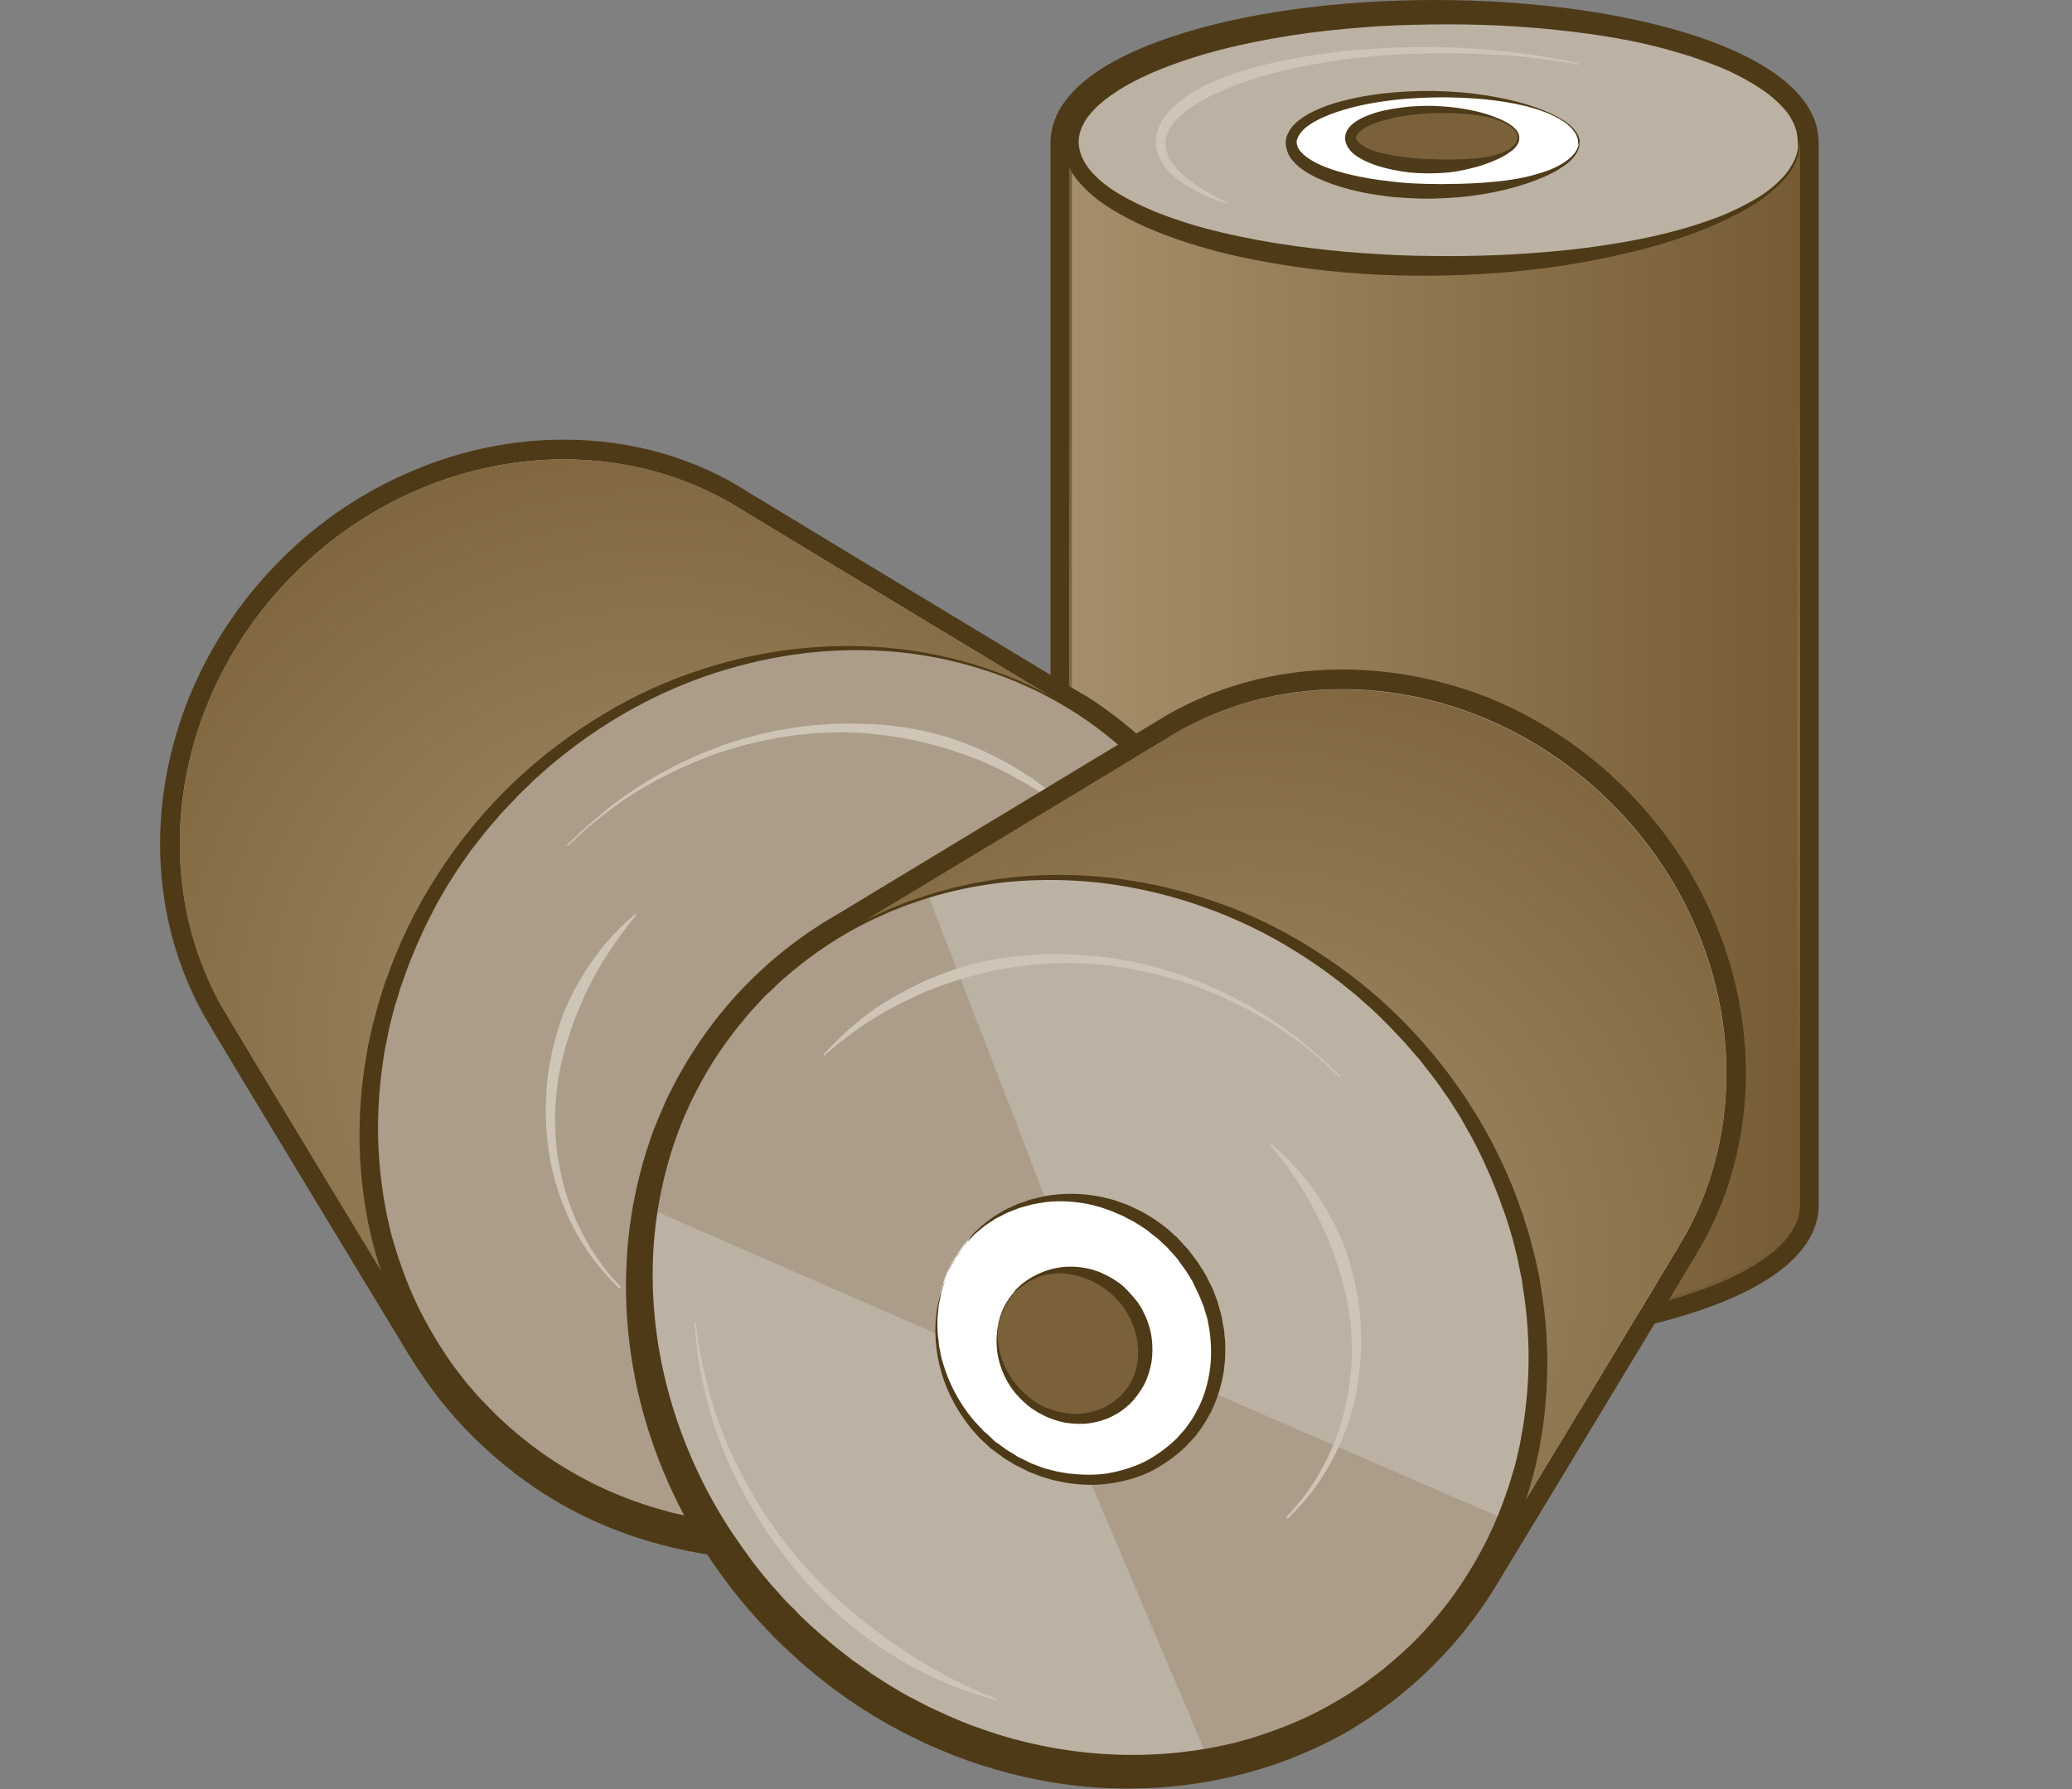 <?xml version="1.0" encoding="UTF-8"?> <svg xmlns="http://www.w3.org/2000/svg" width="220" height="190" viewBox="0 0 220 190" fill="none"><rect x="0" y="0" width="220" height="190" fill="#808080" stroke="none"/><g clip-path="url(#clip0_3218_15936)"><path d="M152.32 142.082C141.893 142.082 132.065 140.708 124.656 138.198C116.889 135.569 112.617 131.954 112.617 127.981V15.146C112.617 11.173 116.889 7.528 124.656 4.929C132.065 2.42 141.893 1.046 152.32 1.046C162.746 1.046 172.574 2.42 179.983 4.929C187.75 7.558 192.022 11.173 192.022 15.146V127.951C192.022 131.925 187.75 135.569 179.983 138.168C172.604 140.678 162.775 142.082 152.32 142.082Z" fill="#BCB2A4"></path><path d="M152.319 2.091C173.679 2.091 190.977 7.947 190.977 15.146V127.951C190.977 135.181 173.679 141.006 152.319 141.006C130.959 141.006 113.662 135.151 113.662 127.951V15.146C113.662 7.947 130.989 2.091 152.319 2.091ZM152.319 0C141.774 0 131.826 1.404 124.297 3.943C115.962 6.752 111.541 10.635 111.541 15.176V127.981C111.541 132.492 115.962 136.376 124.297 139.214C131.796 141.753 141.744 143.157 152.319 143.157C162.895 143.157 172.813 141.753 180.341 139.214C188.676 136.406 193.098 132.522 193.098 127.981V15.146C193.098 10.635 188.676 6.752 180.341 3.914C172.813 1.404 162.865 0 152.319 0Z" fill="#4E3A17"></path><path d="M113.662 15.146V127.951C113.662 135.181 130.959 141.006 152.319 141.006C173.679 141.006 190.977 135.151 190.977 127.951V15.146" fill="url(#paint0_linear_3218_15936)"></path><path d="M113.662 15.146V127.951C113.662 135.181 130.959 141.006 152.319 141.006C173.679 141.006 190.977 135.151 190.977 127.951V15.146" stroke="url(#paint1_radial_3218_15936)" stroke-width="0.299" stroke-miterlimit="10"></path><path d="M152.319 28.201C173.669 28.201 190.977 22.356 190.977 15.146C190.977 7.936 173.669 2.091 152.319 2.091C130.97 2.091 113.662 7.936 113.662 15.146C113.662 22.356 130.97 28.201 152.319 28.201Z" fill="#BCB2A4"></path><path d="M130.272 21.629C130.272 21.629 130.063 21.569 129.645 21.42C129.256 21.3 128.659 21.061 127.912 20.733C127.195 20.404 126.299 19.956 125.373 19.299C124.924 18.97 124.446 18.582 123.998 18.074C123.55 17.596 123.162 16.998 122.923 16.252C122.863 16.072 122.833 15.863 122.774 15.684C122.744 15.594 122.744 15.475 122.744 15.385V15.236V15.146V15.116C122.744 15.116 122.744 15.027 122.744 15.057V15.027C122.744 14.848 122.744 14.698 122.774 14.489C122.803 14.28 122.833 14.041 122.923 13.862C123.162 13.055 123.64 12.338 124.207 11.741C124.775 11.113 125.432 10.605 126.149 10.127C126.866 9.649 127.613 9.231 128.39 8.873C129.973 8.126 131.676 7.558 133.409 7.11C135.141 6.632 136.934 6.274 138.756 5.975C142.341 5.377 145.986 5.109 149.391 5.019C151.094 4.989 152.737 4.989 154.291 5.049C155.844 5.109 157.308 5.198 158.682 5.348C161.401 5.587 163.641 5.945 165.195 6.244C165.972 6.393 166.599 6.513 166.987 6.602C167.406 6.692 167.615 6.752 167.615 6.752L167.585 6.871C167.585 6.871 167.376 6.841 166.957 6.752C166.539 6.662 165.942 6.572 165.135 6.453C163.582 6.214 161.341 5.945 158.623 5.796C155.934 5.646 152.767 5.616 149.391 5.736C146.016 5.885 142.431 6.274 138.906 6.931C137.143 7.259 135.38 7.678 133.707 8.186C132.035 8.723 130.391 9.291 128.928 10.008C128.181 10.366 127.464 10.755 126.807 11.173C126.149 11.591 125.552 12.039 125.044 12.577C124.536 13.085 124.148 13.652 123.939 14.25C123.879 14.399 123.849 14.519 123.819 14.668C123.789 14.728 123.789 14.848 123.789 14.907L123.759 15.176V15.206C123.759 15.236 123.759 15.176 123.759 15.176V15.236V15.355C123.759 15.415 123.759 15.505 123.759 15.565C123.789 15.714 123.789 15.863 123.849 16.013C123.998 16.58 124.297 17.118 124.656 17.566C125.014 18.014 125.432 18.402 125.821 18.761C126.627 19.448 127.434 19.956 128.121 20.374C128.808 20.763 129.346 21.032 129.734 21.241C130.123 21.42 130.332 21.539 130.332 21.539L130.272 21.629Z" fill="#CFC5B7"></path><path d="M191.096 15.176C191.096 15.176 191.096 15.355 191.066 15.684C191.066 15.833 191.006 16.043 190.976 16.311C190.946 16.55 190.827 16.819 190.707 17.118C190.439 17.715 190.05 18.403 189.423 19.09C188.796 19.777 187.989 20.494 187.033 21.181C186.047 21.868 184.912 22.525 183.627 23.153C182.343 23.78 180.909 24.377 179.355 24.945C176.248 26.08 172.604 27.006 168.601 27.753C164.597 28.5 160.176 29.008 155.516 29.187C154.351 29.247 153.156 29.277 151.961 29.277C151.363 29.277 150.766 29.277 150.168 29.277C149.571 29.277 148.943 29.247 148.316 29.247C145.866 29.187 143.357 29.008 140.818 28.739C138.278 28.47 135.709 28.082 133.11 27.574C130.511 27.066 127.912 26.409 125.373 25.543C124.715 25.333 124.088 25.094 123.461 24.855C122.833 24.587 122.176 24.348 121.579 24.079C120.324 23.511 119.099 22.884 117.904 22.137C116.709 21.39 115.574 20.494 114.618 19.388L114.259 18.97L113.931 18.492L113.781 18.253L113.662 17.984C113.572 17.805 113.483 17.656 113.393 17.477C113.094 16.759 112.915 15.983 112.915 15.176L112.945 14.609C112.945 14.459 113.005 14.22 113.035 14.011C113.124 13.563 113.274 13.234 113.423 12.876C113.513 12.697 113.602 12.547 113.692 12.368L113.841 12.129L113.991 11.89L114.319 11.442L114.678 11.024C115.634 9.918 116.799 9.052 117.964 8.335C119.159 7.618 120.384 6.991 121.638 6.483C122.266 6.214 122.893 5.975 123.55 5.736C124.178 5.527 124.835 5.288 125.462 5.079C128.031 4.272 130.63 3.675 133.2 3.197C135.769 2.719 138.338 2.36 140.877 2.121C145.956 1.643 150.855 1.524 155.516 1.703C160.176 1.882 164.568 2.33 168.571 3.017C170.572 3.376 172.484 3.764 174.277 4.212C176.069 4.631 177.772 5.138 179.325 5.676C180.879 6.214 182.313 6.782 183.627 7.379C184.912 7.976 186.077 8.634 187.063 9.291C188.049 9.948 188.855 10.635 189.483 11.322C190.11 12.009 190.528 12.697 190.767 13.294C190.887 13.593 191.006 13.862 191.036 14.101C191.096 14.34 191.156 14.549 191.156 14.698C191.096 14.997 191.096 15.146 191.096 15.176ZM190.887 15.146C190.887 15.146 190.887 14.997 190.857 14.668C190.857 14.519 190.797 14.31 190.767 14.071C190.737 13.832 190.618 13.593 190.528 13.294C190.289 12.726 189.901 12.039 189.274 11.382C188.676 10.725 187.869 10.008 186.884 9.381C185.898 8.723 184.763 8.096 183.478 7.498C182.193 6.931 180.73 6.393 179.176 5.885C177.623 5.407 175.92 4.929 174.127 4.541C172.335 4.153 170.423 3.824 168.421 3.555C164.418 3.017 160.057 2.659 155.456 2.599C153.156 2.569 150.766 2.599 148.346 2.689C145.926 2.778 143.446 2.987 140.967 3.256C138.457 3.525 135.948 3.914 133.409 4.421C130.869 4.929 128.33 5.557 125.851 6.393C125.223 6.602 124.626 6.811 123.998 7.05C123.401 7.289 122.774 7.528 122.176 7.797C120.981 8.335 119.816 8.903 118.711 9.62C117.635 10.307 116.59 11.113 115.813 12.039L115.514 12.398L115.275 12.756L115.156 12.936L115.066 13.145C115.006 13.264 114.917 13.414 114.857 13.533C114.767 13.802 114.648 14.071 114.618 14.31C114.588 14.429 114.558 14.519 114.558 14.728L114.528 14.967V15.086V15.146C114.558 15.684 114.678 16.252 114.917 16.759C114.976 16.879 115.066 17.028 115.126 17.148L115.215 17.327L115.335 17.506L115.574 17.865L115.873 18.223C116.679 19.149 117.695 19.926 118.8 20.583C119.906 21.241 121.071 21.808 122.266 22.316C122.863 22.585 123.491 22.794 124.088 23.033C124.715 23.242 125.313 23.451 125.94 23.66C128.42 24.437 130.959 25.005 133.498 25.483C136.038 25.961 138.547 26.289 141.027 26.558C143.506 26.827 145.986 26.977 148.376 27.096C148.973 27.126 149.571 27.126 150.168 27.156C150.766 27.156 151.363 27.186 151.961 27.186C153.126 27.186 154.291 27.215 155.456 27.186C157.756 27.156 159.997 27.066 162.148 26.917C164.299 26.767 166.39 26.588 168.391 26.319C172.365 25.811 176.009 25.094 179.116 24.168C180.67 23.69 182.134 23.212 183.418 22.645C184.703 22.077 185.868 21.48 186.854 20.852C187.84 20.225 188.646 19.538 189.244 18.881C189.871 18.223 190.259 17.566 190.528 16.998C190.648 16.7 190.767 16.461 190.797 16.222C190.857 15.983 190.917 15.803 190.917 15.654C190.887 15.325 190.887 15.146 190.887 15.146Z" fill="#4E3A17"></path><path d="M152.32 20.314C160.767 20.314 167.615 18.001 167.615 15.146C167.615 12.292 160.767 9.978 152.32 9.978C143.872 9.978 137.024 12.292 137.024 15.146C137.024 18.001 143.872 20.314 152.32 20.314Z" fill="white"></path><path d="M152.32 17.686C157.236 17.686 161.222 16.335 161.222 14.668C161.222 13.002 157.236 11.651 152.32 11.651C147.403 11.651 143.417 13.002 143.417 14.668C143.417 16.335 147.403 17.686 152.32 17.686Z" fill="#7A613A"></path><path d="M161.311 14.668C161.311 14.668 161.311 14.698 161.311 14.788C161.311 14.847 161.282 14.997 161.222 15.146C161.162 15.296 161.072 15.445 160.923 15.624C160.774 15.803 160.594 15.953 160.355 16.132C159.907 16.461 159.31 16.789 158.593 17.088C157.876 17.387 157.039 17.686 156.113 17.895C155.187 18.134 154.142 18.313 153.066 18.373C151.961 18.432 150.826 18.432 149.601 18.313C148.406 18.163 147.181 17.924 145.956 17.506C145.359 17.297 144.731 17.028 144.134 16.64C143.835 16.431 143.536 16.222 143.297 15.893C143.178 15.744 143.058 15.564 142.969 15.355C142.879 15.146 142.819 14.907 142.819 14.668V14.608V14.579V14.519C142.819 14.489 142.849 14.399 142.849 14.34C142.879 14.19 142.939 14.101 142.969 13.981C143.058 13.772 143.178 13.593 143.327 13.443C143.596 13.145 143.895 12.935 144.194 12.756C144.791 12.398 145.418 12.189 146.016 11.979C147.241 11.621 148.466 11.442 149.661 11.322C150.855 11.233 151.991 11.203 153.066 11.292C154.142 11.352 155.157 11.502 156.083 11.681C157.01 11.86 157.846 12.099 158.563 12.368C159.28 12.637 159.878 12.906 160.355 13.234C160.594 13.384 160.774 13.563 160.923 13.712C161.072 13.862 161.162 14.041 161.222 14.16C161.282 14.31 161.311 14.429 161.311 14.489C161.311 14.608 161.311 14.668 161.311 14.668ZM161.162 14.668C161.162 14.668 161.162 14.638 161.162 14.549C161.162 14.489 161.132 14.369 161.072 14.25C160.983 13.981 160.714 13.652 160.266 13.354C159.818 13.055 159.22 12.786 158.503 12.577C157.786 12.368 156.95 12.219 156.024 12.129C155.098 12.039 154.112 12.009 153.036 12.009C151.991 12.009 150.855 12.069 149.72 12.219C148.585 12.368 147.42 12.607 146.315 12.965C145.777 13.145 145.209 13.384 144.761 13.682C144.313 13.981 143.955 14.399 143.984 14.638C143.984 14.877 144.343 15.266 144.791 15.534C145.269 15.803 145.807 16.012 146.344 16.162C147.45 16.461 148.615 16.64 149.72 16.759C150.826 16.879 151.961 16.909 152.977 16.939C154.022 16.939 155.008 16.939 155.904 16.879C156.83 16.819 157.667 16.73 158.384 16.55C159.101 16.371 159.728 16.162 160.176 15.893C160.624 15.624 160.923 15.296 161.013 15.056C161.072 14.937 161.102 14.847 161.102 14.758C161.162 14.698 161.162 14.668 161.162 14.668Z" fill="#4E3B19"></path><path d="M167.704 15.176C167.704 15.176 167.704 15.236 167.704 15.385C167.704 15.505 167.645 15.714 167.555 15.953C167.465 16.192 167.286 16.461 167.047 16.759C166.808 17.028 166.479 17.327 166.091 17.596C165.703 17.865 165.255 18.163 164.747 18.402C164.239 18.671 163.671 18.91 163.044 19.149C161.819 19.627 160.385 20.046 158.802 20.374C157.218 20.703 155.456 20.942 153.604 21.031C153.126 21.061 152.678 21.061 152.2 21.091C151.722 21.091 151.244 21.091 150.766 21.091C149.78 21.061 148.794 21.002 147.778 20.912C145.747 20.673 143.656 20.314 141.594 19.598C140.579 19.239 139.533 18.821 138.577 18.193C138.099 17.895 137.621 17.506 137.233 17.028C137.023 16.789 136.844 16.52 136.725 16.192C136.605 15.863 136.516 15.535 136.516 15.176V15.116V15.086V15.027V14.937C136.516 14.877 136.545 14.758 136.575 14.668C136.605 14.459 136.695 14.31 136.755 14.16C136.904 13.862 137.083 13.593 137.292 13.354C137.711 12.876 138.189 12.547 138.667 12.248C139.652 11.681 140.668 11.263 141.684 10.964C143.745 10.336 145.836 10.008 147.838 9.829C149.84 9.649 151.811 9.619 153.663 9.709C155.516 9.799 157.248 10.008 158.832 10.307C160.415 10.605 161.849 10.964 163.074 11.412C164.299 11.83 165.344 12.338 166.121 12.846C166.509 13.115 166.838 13.384 167.077 13.652C167.316 13.921 167.495 14.19 167.585 14.429C167.674 14.668 167.734 14.877 167.734 14.997C167.674 15.086 167.704 15.146 167.704 15.176ZM167.555 15.146C167.555 15.146 167.555 15.086 167.555 14.967C167.555 14.848 167.495 14.668 167.406 14.429C167.226 13.981 166.748 13.384 165.972 12.876C165.195 12.368 164.149 11.89 162.924 11.531C161.7 11.143 160.266 10.874 158.682 10.665C157.099 10.456 155.366 10.366 153.574 10.336C151.751 10.336 149.84 10.396 147.868 10.635C145.896 10.874 143.895 11.233 141.953 11.89C140.997 12.219 140.041 12.607 139.204 13.145C138.786 13.414 138.398 13.712 138.129 14.071C137.979 14.25 137.89 14.429 137.8 14.608C137.77 14.698 137.74 14.788 137.711 14.848C137.711 14.877 137.681 14.907 137.681 14.967V15.057V15.116V15.146C137.681 15.146 137.681 15.206 137.681 15.116C137.681 15.296 137.74 15.475 137.8 15.654C137.89 15.833 138.009 16.013 138.159 16.162C138.457 16.491 138.846 16.789 139.264 17.028C140.101 17.536 141.057 17.895 142.042 18.193C143.984 18.761 145.986 19.09 147.957 19.299C148.943 19.418 149.899 19.478 150.855 19.508C151.333 19.538 151.781 19.538 152.259 19.538C152.707 19.538 153.185 19.568 153.634 19.538C155.426 19.538 157.159 19.448 158.712 19.299C160.295 19.149 161.729 18.91 162.954 18.552C164.179 18.223 165.225 17.805 166.001 17.297C166.778 16.819 167.256 16.252 167.465 15.803C167.555 15.594 167.615 15.415 167.615 15.296C167.525 15.206 167.555 15.146 167.555 15.146Z" fill="#4E3B19"></path><path d="M82.474 164.547C78.889 164.547 75.334 164.159 71.928 163.352C70.076 162.934 68.224 162.366 66.431 161.709C65.356 161.321 64.28 160.873 63.264 160.395C62.577 160.066 61.86 159.737 61.203 159.379C60.516 159.02 59.859 158.632 59.202 158.244C58.544 157.855 57.887 157.437 57.23 156.989C56.573 156.541 55.945 156.093 55.318 155.615C53.764 154.42 52.241 153.105 50.837 151.731C48.387 149.281 46.206 146.503 44.414 143.546L44.324 143.366C43.488 141.992 23.532 109.071 22.456 107.129C14.331 92.371 17.647 73.072 30.522 60.197C38.439 52.28 49.164 47.739 59.919 47.739C66.849 47.739 73.481 49.621 79.128 53.146C80.382 53.923 109.898 71.758 113.244 73.789C113.692 74.058 114.14 74.327 114.529 74.566L114.648 74.626C117.307 76.329 119.787 78.3 122.027 80.541C122.864 81.377 123.7 82.274 124.447 83.17C125.463 84.365 126.419 85.62 127.285 86.904C127.703 87.531 128.121 88.189 128.54 88.876C129.048 89.712 129.555 90.638 130.033 91.564C130.153 91.803 130.272 92.013 130.362 92.252C130.989 93.536 131.527 94.851 132.005 96.135C132.125 96.494 132.274 96.852 132.393 97.211C132.871 98.645 133.29 100.138 133.648 101.602C133.827 102.349 133.977 103.096 134.096 103.843C134.365 105.337 134.574 106.86 134.694 108.414C134.753 109.19 134.783 109.967 134.813 110.714C134.813 111.102 134.843 111.491 134.843 111.879C134.933 125.412 129.227 138.915 119.249 148.923C115.037 153.135 110.257 156.571 105.059 159.17C104.7 159.349 104.342 159.528 103.953 159.708C103.475 159.917 102.967 160.156 102.37 160.425C101.742 160.693 101.145 160.932 100.607 161.142C98.755 161.859 96.843 162.456 94.931 162.964C93.796 163.263 92.631 163.502 91.466 163.741C91.077 163.8 90.689 163.89 90.301 163.95C89.524 164.069 88.747 164.189 87.971 164.278C87.582 164.308 87.194 164.368 86.805 164.398C86.029 164.458 85.252 164.517 84.475 164.547C83.818 164.517 83.131 164.547 82.474 164.547Z" fill="#BCB2A4"></path><path d="M59.889 48.785C66.491 48.785 72.944 50.517 78.56 54.013C79.755 54.759 106.373 70.832 112.706 74.656C113.125 74.895 113.573 75.163 113.991 75.432C114.021 75.462 114.051 75.462 114.051 75.462C116.62 77.105 119.07 79.017 121.31 81.258C122.147 82.094 122.923 82.931 123.67 83.827C124.656 84.992 125.582 86.217 126.449 87.472C126.867 88.099 127.285 88.726 127.673 89.384C128.181 90.25 128.659 91.116 129.107 92.013C129.227 92.222 129.316 92.461 129.436 92.67C130.033 93.895 130.571 95.179 131.049 96.464C131.169 96.822 131.318 97.151 131.438 97.509C131.916 98.913 132.334 100.347 132.662 101.811C132.842 102.528 132.991 103.275 133.11 103.992C133.379 105.456 133.559 106.95 133.678 108.443C133.738 109.19 133.768 109.937 133.798 110.684C133.798 111.072 133.827 111.431 133.827 111.819C133.917 124.635 128.749 137.899 118.532 148.116C114.32 152.329 109.599 155.675 104.61 158.154C104.252 158.333 103.893 158.513 103.535 158.662C103.027 158.901 102.519 159.14 101.982 159.349C101.414 159.588 100.846 159.827 100.249 160.066C98.427 160.783 96.544 161.38 94.692 161.858C93.557 162.157 92.452 162.396 91.316 162.605C90.928 162.665 90.57 162.755 90.181 162.814C89.434 162.934 88.658 163.053 87.911 163.113C87.522 163.143 87.164 163.203 86.776 163.233C86.029 163.292 85.252 163.352 84.505 163.382C83.848 163.412 83.191 163.412 82.504 163.412C79.008 163.412 75.543 163.024 72.197 162.247C70.375 161.829 68.582 161.291 66.85 160.634C65.804 160.245 64.758 159.827 63.742 159.349C63.055 159.02 62.398 158.692 61.741 158.363C61.084 158.035 60.426 157.646 59.769 157.258C59.112 156.869 58.485 156.451 57.857 156.033C57.23 155.615 56.603 155.167 56.005 154.719C54.481 153.553 53.018 152.299 51.644 150.925C49.194 148.475 47.103 145.756 45.37 142.888C45.37 142.888 45.34 142.858 45.31 142.829C45.31 142.829 45.31 142.799 45.28 142.799C44.026 140.708 24.458 108.473 23.412 106.591C15.645 92.61 18.423 73.789 31.239 60.943C39.305 52.877 49.761 48.785 59.889 48.785ZM59.889 46.693C54.481 46.693 49.134 47.769 43.996 49.92C38.708 52.13 33.898 55.327 29.776 59.48C16.571 72.684 13.195 92.49 21.56 107.667C22.606 109.579 41.337 140.439 43.458 143.964L43.488 143.994L43.548 144.083L43.607 144.173C45.43 147.19 47.64 149.998 50.15 152.508C51.584 153.942 53.137 155.286 54.721 156.511C55.348 156.989 56.005 157.467 56.662 157.915C57.32 158.363 57.977 158.781 58.664 159.2C59.351 159.618 60.038 160.006 60.725 160.365C61.412 160.723 62.129 161.082 62.846 161.41C63.892 161.888 64.997 162.366 66.103 162.755C67.925 163.442 69.807 163.98 71.719 164.428C75.214 165.234 78.829 165.652 82.504 165.652C83.191 165.652 83.878 165.652 84.595 165.623C85.371 165.593 86.178 165.533 86.955 165.473C87.343 165.443 87.761 165.384 88.15 165.354C88.927 165.264 89.733 165.145 90.51 165.025C90.898 164.965 91.287 164.906 91.705 164.816C92.87 164.607 94.065 164.338 95.23 164.039C97.172 163.531 99.144 162.904 101.026 162.187C101.563 161.978 102.161 161.739 102.818 161.44C103.445 161.171 103.953 160.962 104.431 160.723C104.79 160.544 105.178 160.365 105.537 160.186C110.854 157.557 115.724 154.031 120.026 149.759C125.224 144.561 129.257 138.557 132.005 131.895C134.664 125.442 135.978 118.75 135.949 111.969C135.949 111.58 135.949 111.162 135.919 110.774C135.889 109.997 135.859 109.19 135.799 108.413C135.68 106.86 135.471 105.277 135.202 103.753C135.052 102.976 134.903 102.2 134.724 101.453C134.365 99.929 133.947 98.406 133.439 96.942C133.32 96.553 133.17 96.195 133.051 95.836C132.573 94.522 131.975 93.178 131.348 91.863C131.228 91.624 131.109 91.385 130.989 91.176C130.511 90.22 130.004 89.294 129.466 88.428C129.048 87.74 128.629 87.083 128.181 86.426C127.285 85.112 126.299 83.827 125.283 82.602C124.507 81.676 123.67 80.78 122.804 79.913C120.533 77.643 117.994 75.612 115.276 73.879H115.246L115.126 73.819L115.066 73.789C114.648 73.52 114.23 73.281 113.752 73.013C97.859 63.423 80.592 52.967 79.665 52.399C73.84 48.605 67.029 46.693 59.889 46.693Z" fill="#4E3A17"></path><path d="M51.584 151.014L45.31 142.978C45.31 142.978 24.458 108.593 23.382 106.651C15.645 92.61 18.423 73.789 31.239 60.943C44.563 47.62 64.37 45.14 78.56 54.013C79.934 54.879 114.051 75.462 114.051 75.462L121.31 81.288" fill="url(#paint2_radial_3218_15936)"></path><path d="M51.584 151.014C69.299 168.73 99.233 167.475 118.502 148.206C137.741 128.967 138.995 99.003 121.31 81.288" fill="url(#paint3_radial_3218_15936)"></path><path d="M118.493 148.186C137.743 128.937 139.001 98.984 121.303 81.286C103.605 63.588 73.653 64.846 54.403 84.096C35.153 103.346 33.895 133.298 51.593 150.996C69.292 168.694 99.244 167.436 118.493 148.186Z" fill="#AB9D8A"></path><path d="M128.599 116.151C128.599 116.151 128.569 116.36 128.539 116.748C128.51 117.137 128.48 117.734 128.36 118.451C128.3 118.81 128.271 119.228 128.211 119.676C128.151 120.124 128.062 120.602 127.972 121.11C127.912 121.379 127.882 121.618 127.823 121.887C127.763 122.156 127.703 122.424 127.643 122.723C127.524 123.291 127.404 123.888 127.225 124.516C127.046 125.143 126.896 125.77 126.687 126.428C126.598 126.756 126.478 127.085 126.359 127.443C126.239 127.772 126.12 128.13 126 128.459C125.881 128.818 125.731 129.146 125.612 129.505C125.462 129.863 125.313 130.192 125.164 130.55C124.865 131.267 124.536 131.984 124.178 132.701C124.088 132.88 123.999 133.06 123.909 133.239C123.819 133.418 123.73 133.597 123.61 133.777C123.431 134.135 123.222 134.494 123.043 134.852C122.834 135.211 122.624 135.569 122.415 135.928C122.206 136.286 121.997 136.645 121.758 137.003C121.28 137.69 120.862 138.437 120.354 139.124C120.115 139.483 119.846 139.811 119.607 140.17L118.83 141.185C117.785 142.56 116.65 143.814 115.484 145.039C114.319 146.264 113.095 147.399 111.84 148.415C110.585 149.431 109.33 150.357 108.076 151.134C106.821 151.94 105.626 152.627 104.491 153.195C103.356 153.792 102.28 154.27 101.294 154.659C100.338 155.047 99.472 155.346 98.755 155.585C98.396 155.704 98.068 155.794 97.799 155.884C97.53 155.973 97.291 156.033 97.082 156.093C96.694 156.182 96.484 156.242 96.484 156.242L96.455 156.123C96.455 156.123 96.664 156.033 97.022 155.884C97.201 155.794 97.44 155.704 97.709 155.615C97.978 155.495 98.277 155.376 98.606 155.226C98.934 155.077 99.323 154.898 99.711 154.719C100.129 154.539 100.547 154.3 100.995 154.091C101.444 153.852 101.922 153.613 102.429 153.344C102.937 153.046 103.475 152.777 104.013 152.448C104.282 152.299 104.551 152.119 104.849 151.94C105.118 151.761 105.417 151.582 105.686 151.402C105.984 151.223 106.253 151.044 106.552 150.835C106.851 150.656 107.15 150.446 107.418 150.237C108.613 149.401 109.808 148.505 111.033 147.519C112.258 146.533 113.453 145.457 114.648 144.322C115.813 143.157 116.978 141.932 118.054 140.648L118.86 139.662C119.099 139.333 119.368 139.005 119.607 138.646C120.115 137.989 120.563 137.272 121.041 136.615C121.28 136.286 121.489 135.928 121.698 135.569C121.907 135.211 122.146 134.882 122.326 134.524C122.535 134.165 122.714 133.807 122.923 133.478C123.013 133.299 123.132 133.119 123.222 132.97C123.312 132.791 123.401 132.612 123.491 132.432C123.849 131.715 124.208 131.028 124.506 130.341C124.656 129.983 124.805 129.654 124.984 129.325C125.134 128.967 125.253 128.638 125.403 128.31C125.522 127.981 125.672 127.652 125.791 127.324C125.911 126.995 126.03 126.667 126.15 126.338C126.389 125.711 126.568 125.053 126.747 124.456C126.956 123.858 127.076 123.261 127.225 122.693C127.285 122.424 127.374 122.156 127.434 121.887C127.494 121.618 127.554 121.349 127.613 121.11C127.703 120.602 127.823 120.124 127.912 119.706C127.972 119.258 128.062 118.869 128.121 118.511C128.241 117.794 128.3 117.196 128.36 116.808C128.42 116.42 128.45 116.211 128.45 116.211L128.599 116.151Z" fill="#CFC5B7"></path><path d="M73.96 162.725C65.654 161.171 57.828 157.288 51.584 151.014C47.491 146.921 44.414 142.171 42.323 137.063L85.371 118.391L103.774 70.802C110.227 72.803 116.261 76.299 121.28 81.318C127.644 87.681 131.557 95.627 133.081 104.082L91.078 122.395L73.96 162.725Z" fill="#AB9D8A"></path><path d="M121.4 81.198C121.4 81.198 121.609 81.407 121.997 81.826C122.386 82.244 122.983 82.811 123.7 83.648C124.417 84.454 125.254 85.53 126.21 86.814C126.449 87.143 126.658 87.472 126.897 87.83C127.016 88.009 127.136 88.189 127.255 88.368C127.375 88.547 127.494 88.756 127.614 88.936C127.853 89.324 128.092 89.712 128.36 90.13C128.599 90.549 128.838 90.997 129.077 91.445C129.585 92.341 130.033 93.327 130.511 94.343C130.96 95.388 131.438 96.464 131.826 97.659C132.662 99.989 133.379 102.588 133.857 105.396C134.335 108.234 134.604 111.281 134.515 114.508C134.425 117.734 134.037 121.14 133.23 124.605C133.14 125.024 133.021 125.472 132.931 125.92C132.812 126.338 132.692 126.786 132.573 127.234C132.334 128.101 132.035 128.967 131.736 129.863C131.587 130.311 131.438 130.73 131.258 131.178C131.079 131.626 130.93 132.044 130.75 132.492C130.571 132.94 130.362 133.358 130.183 133.807C129.974 134.255 129.794 134.673 129.585 135.121C128.719 136.854 127.823 138.586 126.747 140.259C126.478 140.678 126.21 141.096 125.941 141.514C125.642 141.932 125.373 142.351 125.074 142.739L124.626 143.366C124.477 143.575 124.327 143.755 124.148 143.964C123.849 144.352 123.521 144.77 123.222 145.189C122.923 145.607 122.565 145.965 122.236 146.384C121.908 146.772 121.579 147.19 121.221 147.549C120.862 147.937 120.504 148.296 120.145 148.684L119.607 149.252L119.518 149.341L119.458 149.401L119.309 149.52L119.04 149.789C118.681 150.148 118.293 150.506 117.934 150.865C117.755 151.044 117.546 151.223 117.337 151.403L116.739 151.94C116.321 152.299 115.933 152.657 115.515 152.986C115.096 153.314 114.678 153.643 114.26 154.002C113.842 154.36 113.394 154.659 112.975 154.987C112.527 155.316 112.109 155.615 111.661 155.943C111.213 156.242 110.735 156.541 110.287 156.84L109.599 157.288L108.883 157.706C108.405 157.975 107.927 158.274 107.449 158.542C106.971 158.811 106.463 159.05 105.985 159.319C105.746 159.439 105.507 159.588 105.238 159.708L104.491 160.066C103.983 160.305 103.475 160.544 102.967 160.783C101.922 161.201 100.906 161.649 99.831 162.008C99.293 162.187 98.755 162.396 98.217 162.575C97.68 162.755 97.142 162.904 96.574 163.083C96.037 163.263 95.469 163.382 94.931 163.531C94.364 163.681 93.826 163.83 93.258 163.92C92.691 164.039 92.123 164.159 91.555 164.278C90.988 164.368 90.42 164.458 89.853 164.547C85.282 165.204 80.562 165.234 75.901 164.547C75.304 164.487 74.736 164.368 74.169 164.248C73.601 164.129 73.004 164.039 72.436 163.89C71.868 163.741 71.271 163.621 70.703 163.472L69 162.964C66.73 162.247 64.519 161.381 62.368 160.305C60.247 159.23 58.186 158.005 56.244 156.601C54.332 155.197 52.51 153.613 50.807 151.94L49.582 150.656C49.194 150.237 48.806 149.759 48.417 149.311C47.611 148.385 46.923 147.429 46.206 146.473C44.832 144.502 43.637 142.44 42.592 140.319C41.546 138.168 40.739 135.958 40.052 133.687L39.574 131.984C39.425 131.417 39.306 130.849 39.186 130.252C39.037 129.684 38.947 129.086 38.857 128.519C38.768 127.951 38.648 127.354 38.589 126.786C37.961 122.156 38.051 117.465 38.768 112.954C38.857 112.387 38.947 111.819 39.037 111.281C39.156 110.714 39.276 110.176 39.395 109.608C39.515 109.041 39.664 108.503 39.813 107.965C39.963 107.428 40.082 106.86 40.261 106.322C40.441 105.785 40.59 105.247 40.769 104.709C40.919 104.171 41.158 103.664 41.337 103.126C41.695 102.08 42.173 101.064 42.592 100.019C46.206 91.923 51.703 85.082 58.037 80.033C61.203 77.524 64.549 75.403 67.955 73.73C71.361 72.057 74.856 70.862 78.261 70.025C85.103 68.352 91.645 68.293 97.261 69.159C100.07 69.607 102.669 70.264 104.969 71.071C106.134 71.459 107.239 71.907 108.285 72.326C109.301 72.803 110.287 73.222 111.183 73.73C114.798 75.641 117.367 77.583 119.01 79.017C119.846 79.704 120.444 80.302 120.862 80.69C121.191 80.989 121.4 81.168 121.4 81.198ZM121.191 81.377C121.191 81.377 120.982 81.168 120.563 80.78C120.145 80.391 119.577 79.794 118.741 79.107C117.098 77.703 114.559 75.701 110.974 73.849C110.077 73.341 109.092 72.953 108.076 72.475C107.03 72.057 105.955 71.609 104.79 71.25C102.46 70.473 99.89 69.846 97.112 69.458C94.334 69.069 91.317 68.95 88.15 69.129C85.013 69.308 81.697 69.846 78.381 70.742C75.035 71.638 71.659 72.923 68.373 74.626C65.087 76.329 61.861 78.45 58.813 80.989C58.425 81.288 58.066 81.646 57.708 81.945C57.349 82.274 56.961 82.602 56.603 82.931C56.244 83.289 55.886 83.648 55.497 84.006L54.959 84.544L54.452 85.082C54.093 85.44 53.765 85.829 53.406 86.187C53.048 86.546 52.749 86.964 52.39 87.352C52.062 87.741 51.703 88.129 51.404 88.517C51.076 88.936 50.777 89.324 50.449 89.742C50.12 90.13 49.821 90.579 49.522 90.997C49.224 91.415 48.925 91.833 48.626 92.281C48.357 92.73 48.059 93.148 47.79 93.596L47.371 94.253L46.983 94.94C46.714 95.388 46.445 95.866 46.206 96.314C45.967 96.793 45.728 97.241 45.489 97.719C45.37 97.958 45.25 98.197 45.131 98.436L44.802 99.153C44.593 99.63 44.354 100.108 44.145 100.616C43.757 101.602 43.309 102.588 42.98 103.634C42.801 104.142 42.592 104.649 42.442 105.157C42.293 105.665 42.144 106.203 41.964 106.711C41.815 107.219 41.695 107.756 41.546 108.294C41.397 108.832 41.277 109.34 41.188 109.877C41.068 110.415 40.978 110.953 40.859 111.491C40.769 112.028 40.68 112.566 40.62 113.104C39.993 117.465 39.963 121.947 40.62 126.368C40.68 126.936 40.799 127.473 40.889 128.011C40.978 128.549 41.068 129.116 41.217 129.654C41.337 130.192 41.456 130.759 41.606 131.297L42.084 132.91C42.771 135.061 43.578 137.153 44.593 139.184C45.609 141.186 46.774 143.127 48.089 144.98C48.776 145.876 49.433 146.802 50.18 147.609C50.538 148.027 50.897 148.445 51.315 148.863L52.51 150.088C54.123 151.671 55.856 153.105 57.708 154.42C59.56 155.704 61.502 156.84 63.533 157.825C65.565 158.781 67.656 159.588 69.807 160.215L71.42 160.664C71.958 160.783 72.496 160.903 73.063 161.022C73.601 161.142 74.169 161.231 74.706 161.321C75.244 161.41 75.812 161.53 76.35 161.56C85.162 162.695 94.065 161.201 101.802 157.766C102.28 157.557 102.758 157.318 103.236 157.109L103.953 156.78C104.192 156.66 104.431 156.541 104.64 156.421C105.118 156.182 105.566 155.943 106.015 155.704C106.463 155.436 106.911 155.167 107.359 154.928L108.016 154.539L108.673 154.121C109.121 153.852 109.54 153.553 109.958 153.285C110.376 152.986 110.794 152.687 111.213 152.388C111.631 152.09 112.049 151.791 112.438 151.492C112.826 151.164 113.244 150.865 113.633 150.566C114.021 150.267 114.409 149.909 114.768 149.61L115.335 149.132C115.515 148.983 115.724 148.803 115.903 148.624C116.291 148.266 116.65 147.907 117.038 147.579L117.576 147.071L118.084 146.533C118.442 146.175 118.771 145.816 119.129 145.487C119.458 145.129 119.787 144.77 120.115 144.382C120.444 144.024 120.772 143.665 121.071 143.277C121.37 142.888 121.669 142.53 121.997 142.142C122.147 141.962 122.296 141.783 122.445 141.574L122.864 141.006C123.162 140.618 123.431 140.23 123.7 139.841C123.969 139.453 124.238 139.064 124.507 138.676C125.582 137.123 126.508 135.509 127.375 133.896C129.077 130.64 130.392 127.324 131.318 124.038C133.2 117.465 133.529 111.042 132.842 105.516C132.125 99.959 130.511 95.269 128.659 91.684C126.837 88.069 124.895 85.53 123.491 83.857C122.804 83.02 122.206 82.423 121.848 82.005C121.37 81.616 121.191 81.377 121.191 81.377Z" fill="#4E3A17"></path><path d="M65.744 136.824C65.744 136.824 65.624 136.704 65.385 136.465C65.176 136.226 64.818 135.928 64.429 135.45C64.22 135.211 64.011 134.972 63.772 134.703C63.533 134.404 63.294 134.105 63.025 133.777C62.786 133.418 62.517 133.06 62.249 132.671C61.98 132.283 61.741 131.865 61.472 131.417C60.964 130.52 60.426 129.505 59.978 128.399C59.739 127.862 59.53 127.264 59.321 126.667C59.231 126.368 59.142 126.069 59.052 125.77C58.992 125.621 58.962 125.472 58.903 125.292C58.873 125.143 58.813 124.964 58.783 124.814C58.455 123.56 58.216 122.215 58.096 120.841C57.947 119.467 57.917 118.063 57.977 116.689C58.007 116.002 58.066 115.285 58.126 114.597C58.216 113.91 58.305 113.223 58.455 112.536C58.574 111.849 58.724 111.192 58.903 110.535C58.992 110.206 59.082 109.877 59.172 109.579C59.231 109.429 59.261 109.25 59.321 109.101C59.381 108.951 59.44 108.802 59.47 108.623C59.59 108.324 59.709 107.995 59.799 107.697C59.918 107.398 60.038 107.099 60.187 106.8C60.426 106.203 60.725 105.665 60.994 105.127C61.293 104.59 61.562 104.082 61.86 103.604C62.159 103.126 62.458 102.648 62.757 102.23C63.055 101.811 63.354 101.393 63.653 101.005C63.951 100.646 64.22 100.258 64.519 99.959C64.788 99.63 65.057 99.332 65.326 99.063C65.594 98.794 65.834 98.555 66.043 98.346C66.252 98.137 66.461 97.957 66.64 97.778C66.819 97.629 66.969 97.48 67.088 97.39C67.327 97.181 67.477 97.061 67.477 97.061L67.566 97.151C67.566 97.151 67.447 97.3 67.267 97.539C67.058 97.808 66.76 98.137 66.401 98.645C66.222 98.884 66.013 99.153 65.804 99.421C65.594 99.72 65.385 100.049 65.146 100.377C64.668 101.064 64.161 101.841 63.653 102.708C63.145 103.574 62.637 104.56 62.129 105.605C61.651 106.681 61.173 107.786 60.755 108.981C60.695 109.13 60.635 109.28 60.605 109.429C60.546 109.579 60.516 109.728 60.456 109.877C60.367 110.176 60.247 110.475 60.157 110.803C59.978 111.431 59.799 112.058 59.65 112.715C59.47 113.373 59.381 114.03 59.261 114.687C59.172 115.344 59.082 116.031 59.022 116.689C58.903 118.033 58.903 119.407 58.992 120.722C59.082 122.066 59.261 123.351 59.56 124.605C59.59 124.755 59.62 124.904 59.65 125.083C59.679 125.233 59.739 125.382 59.769 125.531C59.859 125.83 59.918 126.129 60.008 126.428C60.187 126.995 60.367 127.593 60.576 128.13C60.964 129.236 61.442 130.222 61.92 131.148C62.159 131.596 62.398 132.014 62.637 132.432C62.876 132.821 63.145 133.209 63.354 133.538C63.593 133.866 63.832 134.195 64.041 134.494C64.25 134.792 64.459 135.031 64.668 135.27C65.027 135.748 65.356 136.077 65.594 136.316C65.804 136.555 65.923 136.674 65.923 136.674L65.744 136.824Z" fill="#CFC5B7"></path><path d="M60.128 89.832C60.128 89.832 60.307 89.653 60.606 89.354C60.755 89.204 60.964 88.995 61.203 88.786C61.323 88.667 61.442 88.547 61.562 88.428C61.711 88.308 61.861 88.159 62.01 88.039C62.309 87.77 62.667 87.442 63.056 87.113C63.444 86.784 63.862 86.456 64.31 86.068C64.758 85.679 65.266 85.321 65.774 84.932C66.282 84.544 66.879 84.156 67.477 83.767C68.075 83.349 68.702 82.99 69.389 82.572C69.718 82.363 70.076 82.184 70.405 82.005C70.763 81.825 71.122 81.616 71.48 81.407C71.839 81.228 72.227 81.049 72.615 80.869C72.795 80.78 73.004 80.69 73.183 80.601C73.362 80.511 73.571 80.421 73.78 80.332C74.169 80.153 74.587 80.003 74.975 79.824C75.394 79.674 75.812 79.525 76.23 79.346C76.439 79.256 76.648 79.197 76.858 79.107C77.067 79.047 77.276 78.957 77.515 78.898C77.963 78.748 78.381 78.599 78.829 78.48C79.725 78.24 80.622 77.972 81.548 77.792C82.474 77.583 83.4 77.434 84.356 77.255C85.312 77.135 86.268 77.016 87.224 76.956C89.136 76.806 91.078 76.806 92.99 76.926C94.872 77.046 96.754 77.314 98.516 77.733C98.725 77.792 98.964 77.822 99.174 77.882C99.383 77.942 99.592 78.001 99.831 78.061C100.249 78.181 100.697 78.3 101.085 78.45C101.922 78.748 102.729 79.017 103.475 79.346C105.029 79.973 106.403 80.72 107.658 81.437C108.285 81.825 108.853 82.184 109.42 82.542C109.958 82.931 110.466 83.289 110.944 83.648C111.392 84.006 111.81 84.365 112.199 84.693C112.587 85.022 112.916 85.351 113.214 85.649C113.842 86.217 114.26 86.695 114.589 87.023C114.887 87.352 115.067 87.531 115.067 87.531L114.977 87.621C114.977 87.621 114.798 87.472 114.439 87.173C114.081 86.904 113.633 86.456 112.946 85.948C112.617 85.709 112.258 85.41 111.84 85.112C111.422 84.843 110.974 84.514 110.526 84.186C110.048 83.887 109.51 83.558 108.972 83.23C108.405 82.931 107.807 82.602 107.21 82.244C106.881 82.094 106.582 81.915 106.254 81.766C106.104 81.676 105.925 81.616 105.746 81.527C105.567 81.437 105.417 81.377 105.238 81.288C104.88 81.138 104.551 80.989 104.192 80.81C103.834 80.66 103.446 80.541 103.087 80.391C102.34 80.093 101.534 79.854 100.757 79.585C100.339 79.465 99.95 79.346 99.532 79.226C99.323 79.167 99.114 79.107 98.905 79.047C98.695 78.987 98.486 78.957 98.277 78.898C96.575 78.45 94.782 78.181 92.96 77.972C91.137 77.763 89.225 77.733 87.373 77.822C86.447 77.852 85.491 77.972 84.565 78.061C83.639 78.211 82.713 78.3 81.817 78.509C80.891 78.659 80.024 78.898 79.128 79.107C78.68 79.226 78.262 79.346 77.814 79.495C77.604 79.555 77.395 79.615 77.156 79.674C76.947 79.734 76.738 79.824 76.529 79.884C74.856 80.421 73.273 81.138 71.809 81.796C71.45 81.975 71.092 82.154 70.733 82.333C70.375 82.513 70.016 82.692 69.688 82.871C69.03 83.259 68.373 83.588 67.776 83.976C67.178 84.365 66.581 84.693 66.073 85.082C65.535 85.44 65.027 85.799 64.579 86.157C64.131 86.516 63.683 86.844 63.295 87.143C62.906 87.472 62.548 87.77 62.249 88.039C62.1 88.189 61.95 88.308 61.801 88.428C61.651 88.547 61.532 88.667 61.413 88.786C61.173 88.995 60.964 89.204 60.815 89.354C60.486 89.653 60.307 89.832 60.307 89.832H60.128Z" fill="#CFC5B7"></path><path d="M98.172 127.861C104.262 121.771 104.66 112.294 99.06 106.694C93.46 101.094 83.983 101.492 77.894 107.581C71.803 113.671 71.406 123.148 77.006 128.748C82.606 134.348 92.083 133.95 98.172 127.861Z" fill="white"></path><path d="M99.083 106.651C99.083 106.651 99.322 106.92 99.77 107.428C100.009 107.667 100.248 108.025 100.547 108.443C100.607 108.533 100.697 108.653 100.786 108.772C100.816 108.832 100.876 108.892 100.906 108.951C100.936 109.011 100.965 109.071 100.995 109.13C101.145 109.369 101.294 109.638 101.443 109.937C102.041 111.072 102.608 112.566 102.907 114.329C103.206 116.121 103.176 118.182 102.668 120.363C102.16 122.544 101.115 124.785 99.531 126.816C99.322 127.055 99.113 127.294 98.904 127.563L98.575 127.921L98.426 128.101C98.336 128.19 98.307 128.22 98.247 128.28C98.008 128.489 97.769 128.728 97.53 128.937C97.41 129.057 97.291 129.176 97.171 129.266L96.753 129.564C96.484 129.774 96.215 129.983 95.917 130.192C95.618 130.371 95.349 130.55 95.05 130.73L94.602 130.998L94.124 131.237C93.825 131.387 93.497 131.566 93.168 131.715C92.84 131.835 92.511 131.984 92.182 132.104C92.003 132.164 91.854 132.253 91.674 132.283L91.167 132.432L90.659 132.582C90.48 132.642 90.3 132.671 90.121 132.701C89.763 132.761 89.404 132.851 89.046 132.91C87.612 133.119 86.118 133.179 84.624 132.97C83.13 132.761 81.667 132.343 80.292 131.715C79.635 131.357 78.918 131.028 78.321 130.55C78.022 130.341 77.693 130.132 77.395 129.863L76.498 129.086C75.483 128.071 74.497 126.756 73.81 125.412C73.123 124.038 72.674 122.544 72.436 121.05C72.406 120.662 72.346 120.303 72.316 119.915C72.286 119.527 72.286 119.168 72.286 118.78C72.286 118.601 72.286 118.392 72.286 118.212L72.316 117.645C72.346 117.286 72.346 116.898 72.436 116.539C72.495 116.181 72.555 115.822 72.645 115.434C72.674 115.255 72.734 115.075 72.764 114.896L72.913 114.358L73.063 113.821C73.123 113.642 73.182 113.492 73.242 113.313C73.362 112.984 73.511 112.626 73.63 112.297C73.78 111.969 73.959 111.64 74.109 111.341L74.347 110.863L74.616 110.415C74.796 110.116 74.975 109.818 75.184 109.519C75.393 109.25 75.602 108.951 75.811 108.682L76.14 108.264C76.23 108.115 76.379 107.995 76.469 107.876C76.707 107.637 76.947 107.368 77.156 107.129L77.245 107.039L77.275 106.98L77.305 106.95L77.365 106.89L77.544 106.741L77.903 106.412C78.141 106.203 78.38 105.994 78.62 105.785C79.695 104.948 80.77 104.261 81.906 103.753C82.174 103.634 82.473 103.484 82.742 103.365C83.041 103.275 83.31 103.156 83.609 103.066C84.176 102.857 84.744 102.737 85.281 102.588C87.492 102.11 89.613 102.11 91.406 102.469C91.854 102.558 92.272 102.678 92.69 102.767C92.899 102.797 93.079 102.887 93.288 102.947C93.467 103.006 93.676 103.066 93.855 103.156C94.244 103.275 94.572 103.425 94.901 103.574C95.23 103.723 95.558 103.843 95.827 104.022C96.096 104.201 96.365 104.351 96.634 104.5C96.693 104.53 96.753 104.56 96.813 104.619C96.873 104.649 96.932 104.709 96.992 104.739C97.112 104.829 97.201 104.888 97.321 104.978C97.739 105.277 98.068 105.516 98.307 105.785C98.814 106.382 99.083 106.651 99.083 106.651ZM98.994 106.741C98.994 106.741 98.725 106.502 98.187 106.053C97.948 105.814 97.59 105.575 97.171 105.307C97.082 105.247 96.962 105.157 96.843 105.097C96.783 105.068 96.723 105.008 96.663 104.978C96.604 104.948 96.544 104.918 96.484 104.888C96.245 104.769 95.976 104.619 95.678 104.47C95.409 104.321 95.08 104.201 94.751 104.082C94.423 103.962 94.094 103.813 93.706 103.723C93.527 103.664 93.347 103.634 93.138 103.574C92.959 103.514 92.75 103.454 92.541 103.425C92.123 103.365 91.704 103.275 91.286 103.215C89.553 103.006 87.522 103.156 85.49 103.783C84.983 103.962 84.445 104.082 83.967 104.351C83.728 104.47 83.459 104.56 83.19 104.679C82.951 104.799 82.682 104.948 82.443 105.068C82.324 105.127 82.204 105.187 82.055 105.277C81.936 105.336 81.786 105.426 81.697 105.486C81.457 105.635 81.219 105.814 80.95 105.964C80.83 106.053 80.711 106.113 80.591 106.203L80.263 106.472C80.024 106.651 79.814 106.83 79.575 107.009C79.336 107.189 79.127 107.428 78.888 107.667L78.53 107.995L78.351 108.175L78.231 108.324C78.022 108.563 77.813 108.772 77.604 109.011C77.514 109.13 77.395 109.25 77.305 109.369L77.036 109.758C76.857 110.027 76.648 110.266 76.469 110.535C76.289 110.803 76.14 111.072 75.961 111.341L75.722 111.759L75.513 112.208C75.363 112.506 75.214 112.805 75.094 113.074C74.855 113.701 74.586 114.299 74.407 114.926L74.258 115.404C74.198 115.553 74.168 115.733 74.138 115.882C74.079 116.211 74.019 116.539 73.959 116.868C73.78 118.212 73.69 119.586 73.899 120.931C74.079 122.305 74.467 123.649 75.035 124.904C75.662 126.189 76.409 127.264 77.454 128.369L78.201 129.057C78.44 129.296 78.739 129.505 79.038 129.714C79.575 130.162 80.233 130.461 80.83 130.819C82.085 131.447 83.459 131.835 84.833 132.074C86.207 132.283 87.612 132.253 88.986 132.074C89.314 132.014 89.673 131.954 90.001 131.895C90.181 131.865 90.33 131.835 90.509 131.775L90.987 131.656L91.465 131.536C91.645 131.506 91.794 131.417 91.943 131.357C92.272 131.237 92.571 131.118 92.899 130.998C93.198 130.849 93.497 130.7 93.796 130.55L94.244 130.341L94.662 130.072C94.931 129.893 95.23 129.744 95.498 129.564C95.767 129.385 96.006 129.176 96.275 128.997L96.663 128.728C96.783 128.638 96.903 128.519 97.022 128.399C97.261 128.19 97.5 127.951 97.739 127.742C97.799 127.682 97.888 127.623 97.918 127.593L98.068 127.414L98.396 127.085C98.605 126.846 98.844 126.637 99.024 126.398C100.607 124.486 101.682 122.365 102.28 120.274C102.31 120.154 102.369 120.005 102.399 119.885C102.429 119.766 102.459 119.616 102.489 119.497C102.549 119.228 102.608 118.989 102.638 118.72C102.698 118.481 102.698 118.212 102.728 117.943C102.758 117.704 102.788 117.436 102.818 117.197C102.847 116.689 102.818 116.211 102.847 115.733C102.818 115.255 102.758 114.807 102.728 114.358C102.668 113.91 102.579 113.492 102.489 113.104C102.459 112.895 102.399 112.715 102.34 112.506C102.28 112.327 102.22 112.118 102.16 111.939C102.071 111.55 101.891 111.222 101.772 110.893C101.623 110.564 101.533 110.236 101.354 109.967C101.204 109.698 101.055 109.429 100.906 109.16C100.876 109.101 100.846 109.041 100.816 108.981C100.786 108.921 100.726 108.862 100.697 108.802C100.607 108.682 100.547 108.593 100.458 108.503C100.159 108.115 99.92 107.756 99.681 107.517C99.233 107.009 98.994 106.741 98.994 106.741Z" fill="#4E3A17"></path><path d="M94.003 123.697C97.211 120.489 97.419 115.496 94.468 112.544C91.516 109.592 86.522 109.8 83.314 113.009C80.106 116.217 79.898 121.211 82.849 124.162C85.801 127.114 90.794 126.906 94.003 123.697Z" fill="#7A613A"></path><path d="M94.513 112.506C94.513 112.506 94.632 112.656 94.871 112.924C94.991 113.044 95.11 113.253 95.29 113.462C95.469 113.671 95.588 113.94 95.767 114.239C96.066 114.836 96.395 115.613 96.574 116.569C96.753 117.495 96.753 118.601 96.514 119.766C96.275 120.931 95.738 122.156 94.901 123.231C94.782 123.38 94.662 123.5 94.573 123.619C94.453 123.739 94.363 123.888 94.214 124.008C93.945 124.247 93.736 124.486 93.437 124.725C93.288 124.844 93.138 124.964 92.989 125.083C92.84 125.173 92.69 125.292 92.511 125.382L92.272 125.531L92.033 125.651C91.854 125.741 91.705 125.83 91.525 125.92C90.838 126.219 90.091 126.458 89.315 126.607C88.538 126.726 87.731 126.756 86.925 126.667C86.118 126.547 85.311 126.338 84.565 125.98C84.206 125.77 83.818 125.591 83.489 125.352C83.31 125.233 83.131 125.113 82.981 124.964L82.742 124.755L82.623 124.665L82.563 124.605L82.533 124.575C82.503 124.546 82.533 124.605 82.503 124.546C81.996 124.038 81.398 123.291 81.04 122.544C80.651 121.797 80.412 120.991 80.263 120.154C80.113 119.318 80.143 118.511 80.233 117.704C80.323 116.898 80.561 116.121 80.86 115.374C80.95 115.195 81.04 115.016 81.129 114.836L81.249 114.568L81.398 114.329C81.488 114.149 81.607 114 81.697 113.851C81.816 113.701 81.936 113.552 82.055 113.402C82.264 113.104 82.563 112.835 82.802 112.566L82.862 112.506L82.892 112.476L82.922 112.447L83.011 112.357L83.19 112.178C83.31 112.058 83.429 111.969 83.579 111.849C84.176 111.401 84.774 111.042 85.401 110.774C85.55 110.714 85.7 110.624 85.849 110.564C85.999 110.505 86.148 110.475 86.327 110.415C86.626 110.296 86.955 110.266 87.253 110.176C88.478 109.937 89.613 109.997 90.569 110.206C91.525 110.415 92.302 110.774 92.9 111.102C93.198 111.281 93.467 111.431 93.676 111.61C93.885 111.759 94.065 111.909 94.214 112.028C94.363 112.357 94.513 112.506 94.513 112.506ZM94.393 112.596C94.393 112.596 94.244 112.476 93.975 112.237C93.856 112.118 93.646 111.998 93.437 111.849C93.228 111.7 92.959 111.55 92.661 111.401C92.511 111.311 92.332 111.281 92.183 111.192C92.003 111.132 91.824 111.042 91.645 111.013C91.436 110.983 91.257 110.893 91.047 110.863C90.838 110.833 90.629 110.803 90.39 110.774C89.494 110.714 88.448 110.833 87.433 111.192C87.164 111.281 86.925 111.371 86.656 111.491C86.536 111.55 86.387 111.61 86.267 111.67C86.148 111.73 86.028 111.819 85.879 111.879C85.61 111.998 85.371 112.178 85.132 112.357C85.013 112.447 84.893 112.536 84.774 112.626C84.654 112.715 84.535 112.805 84.445 112.895C84.326 112.984 84.206 113.134 84.087 113.223L83.907 113.402L83.818 113.492C83.848 113.462 83.788 113.522 83.818 113.492L83.788 113.522L83.758 113.552C83.549 113.791 83.34 114 83.161 114.269C83.071 114.388 82.981 114.538 82.892 114.657C82.802 114.807 82.712 114.926 82.653 115.075L82.533 115.285L82.414 115.494C82.354 115.643 82.264 115.792 82.205 115.942C81.936 116.539 81.757 117.197 81.637 117.854C81.547 118.511 81.488 119.198 81.577 119.915C81.667 120.602 81.846 121.289 82.115 121.917C82.444 122.574 82.772 123.082 83.31 123.679L83.34 123.709L83.4 123.769L83.489 123.858L83.668 124.038C83.788 124.157 83.937 124.277 84.087 124.366C84.356 124.605 84.684 124.755 84.983 124.934C85.61 125.263 86.297 125.472 87.014 125.591C87.701 125.711 88.418 125.681 89.135 125.621C89.823 125.531 90.51 125.322 91.137 125.083C91.286 125.024 91.436 124.934 91.615 124.874L91.854 124.755L92.063 124.635C92.212 124.546 92.362 124.456 92.511 124.366C92.631 124.277 92.78 124.187 92.9 124.068C93.168 123.888 93.437 123.649 93.676 123.41C93.796 123.321 93.915 123.171 94.005 123.082C94.124 122.962 94.244 122.843 94.334 122.723C95.17 121.737 95.738 120.662 96.066 119.586C96.395 118.511 96.484 117.436 96.365 116.509C96.246 115.583 95.977 114.807 95.648 114.209C95.499 113.91 95.349 113.641 95.17 113.462C95.021 113.253 94.901 113.074 94.752 112.954C94.513 112.745 94.393 112.596 94.393 112.596Z" fill="#4E3A17"></path><path d="M119.936 188.954C119.248 188.954 118.591 188.954 117.904 188.925C117.127 188.895 116.351 188.835 115.574 188.775C115.186 188.745 114.797 188.715 114.409 188.656C113.632 188.566 112.855 188.447 112.079 188.327C111.69 188.267 111.302 188.208 110.914 188.118C109.748 187.909 108.613 187.64 107.448 187.341C105.536 186.833 103.624 186.236 101.772 185.519C101.234 185.31 100.667 185.071 100.009 184.802C99.412 184.533 98.904 184.324 98.426 184.085C98.068 183.906 97.709 183.726 97.321 183.547C92.093 180.948 87.313 177.513 83.13 173.3C73.123 163.292 67.447 149.789 67.536 136.256C67.536 135.868 67.536 135.48 67.566 135.091C67.596 134.344 67.626 133.568 67.686 132.791C67.805 131.267 68.014 129.714 68.283 128.22C68.403 127.473 68.582 126.726 68.731 125.98C69.09 124.486 69.508 123.022 69.986 121.588C70.105 121.23 70.225 120.871 70.374 120.513C70.852 119.228 71.42 117.914 72.017 116.629C72.137 116.39 72.227 116.181 72.346 115.942C72.824 115.016 73.332 114.09 73.84 113.253C74.228 112.596 74.646 111.939 75.094 111.281C75.961 109.997 76.917 108.742 77.932 107.547C78.709 106.651 79.516 105.755 80.352 104.918C82.593 102.678 85.072 100.676 87.731 99.003L87.791 98.973L87.851 98.943C88.239 98.704 88.657 98.436 89.135 98.167C92.481 96.135 121.997 78.33 123.252 77.553C128.898 74.028 135.53 72.146 142.461 72.146C153.215 72.146 163.91 76.687 171.857 84.604C184.733 97.48 188.049 116.778 179.923 131.536C178.907 133.388 160.176 164.278 158.055 167.803L157.129 167.296L158.025 167.833L157.936 167.953C156.143 170.91 153.992 173.659 151.542 176.138C150.138 177.542 148.645 178.857 147.061 180.022C146.434 180.5 145.807 180.948 145.149 181.396C144.522 181.814 143.865 182.233 143.178 182.651C142.52 183.039 141.833 183.428 141.176 183.786C140.519 184.145 139.802 184.473 139.115 184.802C138.069 185.28 137.024 185.728 135.948 186.116C134.186 186.774 132.333 187.311 130.451 187.759C127.046 188.566 123.491 188.954 119.936 188.954Z" fill="#BCB2A4"></path><path d="M142.491 73.192C152.618 73.192 163.074 77.285 171.14 85.351C183.986 98.197 186.735 116.987 179.027 131.028C177.981 132.91 158.444 165.174 157.159 167.236C157.159 167.236 157.159 167.266 157.129 167.266C157.099 167.325 157.069 167.325 157.069 167.325C155.337 170.193 153.246 172.882 150.796 175.362C149.422 176.736 147.958 178.02 146.434 179.156C145.837 179.604 145.209 180.052 144.582 180.47C143.955 180.888 143.327 181.307 142.67 181.695C142.013 182.083 141.356 182.442 140.698 182.8C140.041 183.159 139.354 183.487 138.697 183.786C137.681 184.264 136.635 184.682 135.59 185.071C133.827 185.728 132.065 186.266 130.242 186.684C126.867 187.461 123.431 187.849 119.936 187.849C119.279 187.849 118.621 187.849 117.934 187.819C117.187 187.789 116.411 187.73 115.664 187.67C115.275 187.64 114.917 187.61 114.529 187.55C113.782 187.461 113.005 187.371 112.258 187.252C111.87 187.192 111.511 187.132 111.123 187.042C109.988 186.833 108.852 186.594 107.747 186.296C105.865 185.818 104.013 185.22 102.191 184.503C101.623 184.294 101.025 184.055 100.458 183.786C99.95 183.577 99.412 183.338 98.904 183.099C98.546 182.92 98.187 182.77 97.829 182.591C92.84 180.112 88.12 176.766 83.907 172.553C73.691 162.336 68.522 149.072 68.612 136.256C68.612 135.868 68.612 135.509 68.642 135.121C68.672 134.374 68.701 133.627 68.761 132.88C68.881 131.387 69.06 129.893 69.329 128.429C69.448 127.682 69.598 126.965 69.777 126.248C70.106 124.785 70.524 123.351 71.002 121.947C71.121 121.588 71.241 121.23 71.39 120.901C71.868 119.616 72.406 118.362 73.003 117.107C73.123 116.898 73.213 116.659 73.332 116.45C73.78 115.553 74.258 114.687 74.766 113.821C75.154 113.163 75.573 112.536 75.991 111.909C76.827 110.654 77.753 109.429 78.769 108.264C79.516 107.368 80.293 106.531 81.129 105.695C83.37 103.454 85.79 101.513 88.389 99.899C88.389 99.899 88.418 99.899 88.448 99.87C88.867 99.601 89.285 99.362 89.733 99.093C96.036 95.269 122.684 79.197 123.879 78.45C129.436 74.924 135.889 73.192 142.491 73.192ZM142.491 71.101C135.351 71.101 128.51 73.013 122.714 76.657C121.788 77.225 104.491 87.681 88.628 97.27C88.15 97.539 87.731 97.808 87.313 98.047L87.283 98.077L87.164 98.137L87.134 98.167C84.415 99.899 81.876 101.931 79.606 104.201C78.739 105.068 77.903 105.964 77.126 106.89C76.08 108.115 75.124 109.399 74.228 110.714C73.78 111.371 73.362 112.058 72.944 112.715C72.436 113.582 71.898 114.508 71.42 115.464C71.301 115.703 71.181 115.942 71.062 116.151C70.434 117.465 69.867 118.81 69.359 120.124C69.209 120.483 69.09 120.871 68.97 121.23C68.463 122.693 68.044 124.217 67.686 125.741C67.507 126.487 67.357 127.264 67.208 128.041C66.939 129.564 66.73 131.148 66.61 132.701C66.551 133.478 66.521 134.285 66.491 135.061C66.491 135.45 66.461 135.838 66.461 136.256C66.431 143.038 67.746 149.759 70.404 156.182C73.153 162.844 77.186 168.849 82.384 174.047C86.656 178.319 91.525 181.844 96.873 184.473C97.231 184.652 97.62 184.832 97.978 185.011C98.456 185.25 98.964 185.459 99.591 185.728C100.249 185.997 100.846 186.236 101.384 186.475C103.266 187.192 105.238 187.819 107.179 188.327C108.345 188.626 109.54 188.895 110.705 189.104C111.093 189.163 111.481 189.253 111.9 189.313C112.676 189.432 113.483 189.552 114.26 189.641C114.648 189.671 115.066 189.731 115.455 189.761C116.231 189.821 117.038 189.88 117.815 189.91C118.502 189.94 119.189 189.94 119.906 189.94C123.551 189.94 127.195 189.522 130.691 188.715C132.602 188.267 134.485 187.7 136.307 187.042C137.412 186.624 138.488 186.176 139.563 185.698C140.28 185.369 140.997 185.011 141.684 184.652C142.371 184.294 143.088 183.906 143.746 183.487C144.433 183.069 145.09 182.651 145.747 182.203C146.404 181.755 147.062 181.277 147.689 180.799C149.302 179.574 150.826 178.23 152.26 176.796C154.769 174.286 156.98 171.478 158.832 168.431L158.862 168.371L158.922 168.281C161.043 164.756 179.774 133.896 180.819 131.984C189.184 116.808 185.779 97.001 172.604 83.797C168.452 79.645 163.672 76.448 158.384 74.237C153.275 72.176 147.928 71.101 142.491 71.101Z" fill="#4E3A17"></path><path d="M150.796 175.421L157.069 167.385C157.069 167.385 177.922 133 178.997 131.058C186.735 117.017 183.956 98.197 171.11 85.38C157.786 72.057 137.98 69.577 123.79 78.45C122.415 79.316 88.299 99.899 88.299 99.899L81.04 105.725" fill="url(#paint4_radial_3218_15936)"></path><path d="M150.796 175.421C133.08 193.137 103.147 191.882 83.878 172.613C64.639 153.374 63.384 123.41 81.07 105.695" fill="url(#paint5_radial_3218_15936)"></path><path d="M147.992 108.499C128.742 89.249 98.79 87.992 81.092 105.69C63.394 123.388 64.651 153.34 83.901 172.589C103.151 191.839 133.103 193.097 150.801 175.399C168.499 157.701 167.241 127.749 147.992 108.499Z" fill="#BCB2A4"></path><path d="M73.9 140.528C73.9 140.528 73.93 140.737 73.96 141.126C74.019 141.514 74.049 142.112 74.199 142.829C74.258 143.187 74.318 143.605 74.408 144.024C74.468 144.472 74.587 144.92 74.707 145.428C74.766 145.667 74.826 145.935 74.886 146.204C74.945 146.473 75.035 146.742 75.095 147.011C75.244 147.579 75.394 148.146 75.573 148.774C75.752 149.371 75.931 149.998 76.17 150.656C76.29 150.984 76.409 151.313 76.529 151.641C76.648 151.97 76.798 152.299 76.917 152.627C77.067 152.956 77.186 153.314 77.335 153.643C77.485 153.972 77.634 154.33 77.814 154.659C78.112 155.346 78.471 156.033 78.829 156.75C78.919 156.929 79.008 157.108 79.098 157.288C79.188 157.467 79.307 157.646 79.397 157.796C79.606 158.154 79.785 158.483 79.994 158.841C80.203 159.2 80.412 159.528 80.622 159.887C80.831 160.245 81.04 160.604 81.279 160.932C81.757 161.619 82.205 162.307 82.713 162.964C82.952 163.292 83.221 163.621 83.46 163.98L84.266 164.965C85.342 166.28 86.477 167.475 87.672 168.64C88.867 169.805 90.062 170.851 91.287 171.836C92.512 172.822 93.707 173.748 94.901 174.555C95.2 174.764 95.499 174.973 95.768 175.152C96.067 175.332 96.335 175.541 96.634 175.72C96.933 175.899 97.202 176.079 97.471 176.258C97.74 176.437 98.038 176.586 98.307 176.766C98.845 177.094 99.383 177.363 99.891 177.662C100.398 177.931 100.876 178.2 101.324 178.409C101.773 178.648 102.221 178.857 102.609 179.036C102.997 179.215 103.386 179.424 103.714 179.544C104.043 179.693 104.342 179.843 104.611 179.932C104.88 180.052 105.089 180.141 105.298 180.201C105.656 180.351 105.865 180.44 105.865 180.44L105.835 180.56C105.835 180.56 105.626 180.5 105.238 180.41C105.059 180.351 104.82 180.291 104.521 180.201C104.252 180.112 103.924 180.022 103.565 179.902C102.848 179.693 101.982 179.365 101.026 178.976C100.07 178.588 98.994 178.11 97.829 177.513C96.664 176.945 95.469 176.228 94.244 175.451C92.99 174.674 91.735 173.748 90.48 172.733C89.255 171.717 88.001 170.582 86.835 169.357C85.67 168.132 84.535 166.847 83.49 165.503L82.713 164.487C82.474 164.129 82.205 163.8 81.966 163.442C81.458 162.755 81.01 162.038 80.562 161.321C80.323 160.962 80.144 160.604 79.905 160.245C79.695 159.887 79.486 159.528 79.277 159.17C79.098 158.811 78.889 158.453 78.71 158.094C78.62 157.915 78.531 157.736 78.411 157.557C78.321 157.377 78.232 157.198 78.142 157.019C77.784 156.302 77.455 155.585 77.156 154.868C77.007 154.509 76.858 154.151 76.708 153.822C76.589 153.464 76.439 153.105 76.32 152.777C76.2 152.418 76.051 152.09 75.961 151.761C75.842 151.432 75.752 151.074 75.633 150.745C75.424 150.088 75.244 149.461 75.095 148.833C74.916 148.206 74.796 147.608 74.677 147.041C74.617 146.742 74.557 146.473 74.497 146.204C74.438 145.935 74.408 145.667 74.348 145.428C74.258 144.92 74.169 144.442 74.109 143.994C74.049 143.546 73.99 143.127 73.96 142.769C73.87 142.022 73.84 141.454 73.781 141.066C73.751 140.678 73.721 140.469 73.721 140.469L73.9 140.528Z" fill="#CFC5B7"></path><path d="M128.42 187.132C136.725 185.579 144.552 181.695 150.796 175.421C154.889 171.329 157.966 166.579 160.057 161.47L117.008 142.799L98.606 95.209C92.153 97.211 86.118 100.706 81.1 105.725C74.736 112.088 70.823 120.035 69.299 128.489L111.302 146.832L128.42 187.132Z" fill="#AB9D8A"></path><path d="M81.189 105.815C81.189 105.815 80.98 106.024 80.621 106.442C80.233 106.86 79.635 107.458 78.978 108.294C77.604 109.937 75.632 112.506 73.81 116.121C71.958 119.706 70.344 124.396 69.628 129.953C68.941 135.509 69.269 141.903 71.151 148.475C72.077 151.761 73.392 155.077 75.094 158.333C75.961 159.947 76.887 161.56 77.963 163.113C78.231 163.502 78.5 163.89 78.769 164.278C79.038 164.667 79.337 165.055 79.606 165.443L80.024 166.011C80.173 166.19 80.323 166.399 80.472 166.579C80.771 166.967 81.069 167.326 81.398 167.714C81.697 168.102 82.025 168.461 82.354 168.819C82.683 169.178 83.011 169.566 83.34 169.925C83.698 170.283 84.027 170.642 84.385 170.97L84.893 171.508L85.431 172.016C85.79 172.374 86.178 172.733 86.566 173.061C86.746 173.241 86.955 173.39 87.134 173.569L87.701 174.047C88.09 174.376 88.448 174.704 88.837 175.003C89.225 175.302 89.643 175.631 90.032 175.929C90.42 176.258 90.838 176.557 91.257 176.826C91.675 177.124 92.093 177.423 92.511 177.722C92.93 177.991 93.378 178.289 93.796 178.558L94.453 178.976L95.11 179.365C95.558 179.634 96.007 179.903 96.455 180.142C96.903 180.381 97.381 180.62 97.829 180.859C98.068 180.978 98.277 181.098 98.516 181.217L99.233 181.546C99.711 181.755 100.189 181.994 100.667 182.203C108.374 185.638 117.307 187.132 126.12 185.997C126.657 185.937 127.225 185.848 127.763 185.758C128.301 185.668 128.868 185.579 129.406 185.459C129.944 185.34 130.481 185.22 131.049 185.101L132.662 184.653C134.813 183.995 136.904 183.219 138.936 182.263C140.967 181.277 142.909 180.142 144.761 178.857C145.657 178.17 146.584 177.542 147.42 176.796C147.838 176.437 148.286 176.079 148.705 175.69L149.929 174.555C151.602 172.882 153.006 171.239 154.351 169.387C155.665 167.535 156.83 165.623 157.846 163.591C158.862 161.56 159.668 159.469 160.356 157.318L160.834 155.704C160.983 155.167 161.102 154.599 161.222 154.061C161.371 153.524 161.461 152.956 161.551 152.418C161.64 151.881 161.76 151.313 161.819 150.775C162.477 146.354 162.447 141.873 161.819 137.511C161.73 136.973 161.64 136.436 161.58 135.898C161.461 135.36 161.371 134.822 161.252 134.285C161.162 133.747 161.013 133.209 160.893 132.701C160.744 132.164 160.654 131.656 160.475 131.118C160.326 130.61 160.176 130.072 159.997 129.565C159.848 129.057 159.639 128.549 159.459 128.041C159.131 127.025 158.683 126.039 158.294 125.024C158.085 124.546 157.846 124.038 157.637 123.56L157.308 122.843C157.189 122.604 157.069 122.365 156.95 122.126C156.711 121.648 156.472 121.17 156.233 120.722C155.964 120.274 155.695 119.796 155.456 119.348L155.068 118.66L154.65 118.003C154.381 117.555 154.082 117.107 153.813 116.689C153.514 116.27 153.216 115.852 152.917 115.404C152.618 114.986 152.319 114.568 151.991 114.149C151.662 113.731 151.363 113.343 151.035 112.925C150.736 112.506 150.378 112.148 150.049 111.759C149.72 111.371 149.392 110.983 149.033 110.594C148.675 110.236 148.346 109.848 147.988 109.489L147.48 108.951L146.942 108.414C146.584 108.055 146.225 107.697 145.837 107.338C145.478 106.98 145.09 106.681 144.731 106.352C144.343 106.024 144.014 105.695 143.626 105.396C140.609 102.887 137.382 100.766 134.066 99.033C130.75 97.33 127.374 96.046 124.058 95.149C120.712 94.253 117.426 93.716 114.29 93.536C111.153 93.357 108.135 93.477 105.327 93.865C102.549 94.253 99.95 94.881 97.65 95.657C96.484 96.016 95.409 96.464 94.363 96.882C93.348 97.36 92.362 97.778 91.466 98.256C87.851 100.138 85.341 102.11 83.698 103.514C82.862 104.201 82.264 104.799 81.876 105.187C81.398 105.605 81.189 105.815 81.189 105.815ZM80.98 105.605C80.98 105.605 81.189 105.396 81.607 105.008C82.025 104.62 82.623 104.022 83.459 103.335C85.102 101.901 87.672 99.959 91.286 98.047C92.183 97.539 93.168 97.121 94.184 96.643C95.23 96.225 96.305 95.747 97.5 95.388C99.83 94.582 102.4 93.925 105.208 93.477C110.824 92.58 117.367 92.67 124.208 94.343C127.613 95.179 131.109 96.374 134.514 98.047C137.92 99.72 141.266 101.841 144.433 104.351C150.736 109.399 156.263 116.241 159.878 124.337C160.296 125.352 160.774 126.368 161.132 127.443C161.312 127.981 161.521 128.489 161.7 129.027C161.879 129.565 162.029 130.102 162.208 130.64C162.387 131.178 162.507 131.715 162.656 132.283C162.805 132.821 162.955 133.388 163.074 133.926C163.194 134.494 163.313 135.031 163.433 135.599C163.522 136.167 163.612 136.734 163.701 137.272C164.418 141.783 164.478 146.473 163.881 151.104C163.821 151.671 163.701 152.269 163.612 152.837C163.522 153.404 163.433 154.002 163.283 154.569C163.164 155.137 163.044 155.704 162.895 156.302L162.417 158.005C161.73 160.275 160.893 162.486 159.878 164.637C158.832 166.758 157.637 168.819 156.263 170.791C154.889 172.703 153.275 174.615 151.692 176.258L150.378 177.513C149.959 177.931 149.481 178.319 149.033 178.708C148.137 179.514 147.181 180.201 146.225 180.948C144.283 182.322 142.222 183.577 140.101 184.653C137.95 185.728 135.739 186.565 133.469 187.311L131.766 187.819C131.198 187.969 130.601 188.088 130.033 188.237C129.466 188.387 128.868 188.476 128.301 188.596C127.733 188.715 127.135 188.835 126.568 188.895C121.907 189.582 117.187 189.582 112.617 188.895C112.049 188.805 111.481 188.715 110.914 188.626C110.346 188.506 109.779 188.387 109.211 188.267C108.643 188.148 108.106 188.028 107.538 187.879C107 187.73 106.433 187.61 105.895 187.431C105.357 187.252 104.819 187.102 104.252 186.923C103.714 186.774 103.176 186.565 102.639 186.355C101.563 185.997 100.518 185.549 99.502 185.131C98.994 184.892 98.486 184.653 97.978 184.414L97.231 184.055C96.992 183.936 96.724 183.786 96.484 183.667C96.007 183.398 95.499 183.159 95.021 182.89C94.543 182.621 94.065 182.322 93.587 182.054L92.87 181.635L92.183 181.187C91.734 180.888 91.257 180.59 90.808 180.291C90.36 179.992 89.912 179.664 89.494 179.335C89.046 179.006 88.628 178.708 88.209 178.349C87.791 178.02 87.373 177.692 86.955 177.333C86.536 177.005 86.148 176.616 85.73 176.288L85.132 175.75C84.923 175.571 84.714 175.392 84.535 175.212C84.176 174.854 83.788 174.495 83.429 174.137L83.161 173.868L83.011 173.748L82.951 173.689C82.922 173.659 82.862 173.599 82.862 173.599L82.324 173.032C81.966 172.643 81.607 172.255 81.249 171.896C80.89 171.508 80.561 171.12 80.233 170.731C79.904 170.343 79.546 169.954 79.247 169.536C78.918 169.118 78.62 168.73 78.321 168.311C78.172 168.102 77.992 167.923 77.843 167.714L77.395 167.087C77.096 166.668 76.827 166.25 76.528 165.862C76.26 165.443 75.991 165.025 75.722 164.607C74.646 162.934 73.75 161.201 72.884 159.469C72.675 159.05 72.496 158.602 72.286 158.154C72.107 157.706 71.898 157.288 71.719 156.84C71.54 156.392 71.39 155.973 71.211 155.525C71.032 155.077 70.882 154.659 70.733 154.211C70.434 153.315 70.135 152.478 69.896 151.582C69.777 151.134 69.657 150.715 69.538 150.267C69.418 149.819 69.329 149.401 69.239 148.953C68.433 145.487 68.014 142.082 67.955 138.855C67.865 135.629 68.134 132.552 68.612 129.744C69.09 126.906 69.807 124.337 70.643 122.006C71.032 120.841 71.51 119.736 71.958 118.69C72.466 117.675 72.884 116.689 73.392 115.793C73.631 115.344 73.87 114.896 74.109 114.478C74.348 114.06 74.617 113.671 74.856 113.283C74.975 113.074 75.094 112.895 75.214 112.715C75.334 112.536 75.453 112.357 75.573 112.178C75.811 111.819 76.05 111.491 76.26 111.162C77.186 109.877 78.022 108.832 78.769 107.995C79.456 107.159 80.084 106.561 80.472 106.173C80.771 105.815 80.98 105.605 80.98 105.605Z" fill="#4E3A17"></path><path d="M136.546 161.141C136.546 161.141 136.665 161.022 136.875 160.783C137.084 160.544 137.412 160.215 137.801 159.737C137.98 159.498 138.189 159.259 138.428 158.961C138.637 158.662 138.876 158.363 139.115 158.005C139.354 157.646 139.593 157.288 139.832 156.899C140.071 156.481 140.31 156.063 140.549 155.615C141.027 154.689 141.505 153.703 141.893 152.597C142.103 152.06 142.282 151.462 142.461 150.895C142.551 150.596 142.61 150.297 142.7 149.998C142.73 149.849 142.79 149.7 142.819 149.55C142.849 149.401 142.879 149.252 142.909 149.072C143.208 147.818 143.357 146.533 143.477 145.189C143.566 143.844 143.566 142.5 143.447 141.156C143.417 140.469 143.297 139.811 143.208 139.154C143.088 138.497 142.999 137.84 142.819 137.182C142.67 136.525 142.491 135.898 142.312 135.27C142.222 134.972 142.103 134.643 142.013 134.344C141.953 134.195 141.923 134.046 141.864 133.896C141.804 133.747 141.744 133.597 141.714 133.448C141.326 132.253 140.818 131.148 140.34 130.072C139.832 129.027 139.324 128.041 138.816 127.174C138.308 126.308 137.801 125.502 137.323 124.844C137.084 124.516 136.875 124.187 136.665 123.888C136.456 123.59 136.247 123.351 136.068 123.112C135.709 122.634 135.411 122.275 135.202 122.006C134.992 121.767 134.903 121.618 134.903 121.618L134.992 121.528C134.992 121.528 135.112 121.648 135.381 121.857C135.5 121.976 135.65 122.096 135.829 122.245C136.008 122.395 136.217 122.574 136.426 122.813C136.636 123.022 136.875 123.261 137.143 123.53C137.382 123.799 137.651 124.097 137.95 124.426C138.249 124.725 138.518 125.113 138.816 125.472C139.115 125.83 139.414 126.248 139.713 126.697C140.011 127.115 140.31 127.593 140.609 128.071C140.908 128.549 141.176 129.086 141.475 129.594C141.744 130.132 142.043 130.67 142.282 131.267C142.401 131.566 142.521 131.865 142.67 132.163C142.79 132.462 142.879 132.761 142.999 133.09C143.058 133.239 143.118 133.388 143.148 133.568C143.208 133.717 143.238 133.896 143.297 134.046C143.387 134.374 143.507 134.673 143.566 135.002C143.716 135.659 143.895 136.316 144.014 137.003C144.164 137.69 144.224 138.377 144.343 139.064C144.403 139.752 144.492 140.469 144.492 141.156C144.552 142.56 144.522 143.964 144.373 145.308C144.224 146.682 144.014 148.027 143.686 149.281C143.656 149.431 143.596 149.61 143.566 149.759C143.507 149.909 143.477 150.058 143.417 150.237C143.327 150.536 143.238 150.835 143.148 151.134C142.939 151.731 142.73 152.299 142.491 152.866C142.043 153.972 141.505 154.958 140.997 155.884C140.728 156.332 140.459 156.75 140.22 157.138C139.952 157.527 139.683 157.885 139.444 158.244C139.175 158.572 138.936 158.871 138.697 159.17C138.458 159.439 138.249 159.708 138.04 159.917C137.651 160.365 137.293 160.693 137.084 160.932C136.845 161.171 136.725 161.291 136.725 161.291L136.546 161.141Z" fill="#CFC5B7"></path><path d="M142.162 114.329C142.162 114.329 141.983 114.179 141.654 113.851C141.505 113.701 141.296 113.522 141.057 113.283C140.937 113.163 140.818 113.044 140.669 112.924C140.519 112.805 140.37 112.685 140.22 112.536C139.892 112.267 139.563 111.969 139.175 111.64C138.786 111.311 138.338 111.013 137.89 110.654C137.442 110.296 136.934 109.967 136.397 109.579C135.859 109.19 135.291 108.832 134.694 108.473C134.096 108.085 133.439 107.726 132.782 107.368C132.453 107.159 132.095 107.009 131.736 106.83C131.378 106.651 131.019 106.472 130.661 106.292C129.167 105.635 127.614 104.918 125.941 104.38C125.731 104.321 125.522 104.231 125.313 104.171C125.104 104.112 124.895 104.052 124.656 103.992C124.238 103.873 123.79 103.723 123.342 103.604C122.445 103.395 121.579 103.156 120.653 103.006C119.757 102.797 118.831 102.707 117.904 102.558C116.978 102.469 116.022 102.349 115.096 102.319C113.214 102.23 111.332 102.259 109.51 102.469C107.687 102.678 105.865 102.946 104.192 103.395C103.983 103.454 103.774 103.484 103.565 103.544C103.356 103.604 103.147 103.663 102.937 103.723C102.519 103.843 102.101 103.962 101.713 104.082C100.906 104.351 100.129 104.59 99.382 104.888C98.994 105.038 98.635 105.157 98.277 105.307C97.919 105.456 97.56 105.605 97.231 105.785C97.052 105.874 96.873 105.934 96.724 106.024C96.544 106.113 96.395 106.203 96.216 106.263C95.887 106.412 95.558 106.591 95.26 106.741C94.632 107.069 94.065 107.398 93.497 107.726C92.959 108.055 92.422 108.384 91.944 108.682C91.466 109.011 91.018 109.31 90.629 109.608C90.211 109.907 89.853 110.176 89.524 110.445C88.837 110.923 88.389 111.371 88.03 111.67C87.672 111.969 87.493 112.118 87.493 112.118L87.403 112.028C87.403 112.028 87.552 111.849 87.881 111.52C88.18 111.192 88.628 110.714 89.255 110.146C89.554 109.877 89.882 109.519 90.271 109.19C90.659 108.862 91.077 108.533 91.525 108.145C92.004 107.786 92.511 107.428 93.049 107.039C93.587 106.681 94.184 106.292 94.812 105.934C96.066 105.217 97.441 104.47 98.994 103.843C99.741 103.514 100.577 103.245 101.384 102.946C101.802 102.827 102.22 102.707 102.639 102.558C102.848 102.498 103.057 102.439 103.296 102.379C103.505 102.319 103.744 102.289 103.953 102.23C105.716 101.811 107.568 101.542 109.48 101.423C111.362 101.274 113.304 101.303 115.246 101.453C116.202 101.513 117.158 101.632 118.114 101.752C119.07 101.901 119.996 102.05 120.922 102.289C121.848 102.469 122.744 102.737 123.64 102.976C124.088 103.096 124.507 103.245 124.955 103.395C125.164 103.454 125.403 103.544 125.612 103.604C125.821 103.693 126.03 103.753 126.239 103.843C126.658 103.992 127.076 104.171 127.494 104.321C127.912 104.5 128.301 104.679 128.689 104.829C128.898 104.918 129.077 105.008 129.286 105.097C129.466 105.187 129.675 105.277 129.854 105.366C130.242 105.546 130.601 105.725 130.989 105.904C131.348 106.113 131.706 106.292 132.065 106.502C132.423 106.681 132.752 106.89 133.081 107.069C133.738 107.487 134.395 107.846 134.992 108.264C135.59 108.652 136.158 109.041 136.695 109.429C137.203 109.818 137.741 110.176 138.159 110.564C138.607 110.923 139.025 111.281 139.414 111.61C139.802 111.939 140.131 112.267 140.459 112.536C140.609 112.685 140.758 112.805 140.908 112.924C141.027 113.044 141.176 113.163 141.266 113.283C141.505 113.522 141.684 113.701 141.864 113.851C142.192 114.149 142.342 114.329 142.342 114.329H142.162Z" fill="#CFC5B7"></path><path d="M124.511 131.985C118.421 125.895 108.944 125.498 103.344 131.097C97.744 136.697 98.142 146.174 104.232 152.264C110.321 158.354 119.798 158.751 125.398 153.151C130.998 147.551 130.601 138.075 124.511 131.985Z" fill="white"></path><path d="M103.416 131.148C103.416 131.148 103.177 131.417 102.699 131.924C102.46 132.163 102.221 132.522 101.922 132.91C101.862 133 101.772 133.119 101.683 133.209C101.653 133.269 101.593 133.329 101.563 133.388C101.533 133.448 101.504 133.508 101.474 133.568C101.324 133.807 101.175 134.075 101.026 134.374C100.846 134.643 100.757 134.972 100.607 135.3C100.458 135.629 100.309 135.957 100.219 136.346C100.159 136.525 100.099 136.704 100.04 136.913C99.98 137.093 99.92 137.302 99.89 137.511C99.831 137.929 99.711 138.347 99.651 138.766C99.621 139.214 99.562 139.662 99.532 140.14C99.532 140.618 99.532 141.096 99.562 141.604C99.592 141.843 99.621 142.112 99.651 142.351C99.681 142.59 99.681 142.858 99.741 143.127C99.801 143.396 99.861 143.635 99.89 143.904C99.92 144.024 99.95 144.173 99.98 144.292C100.01 144.412 100.07 144.561 100.1 144.681C100.697 146.772 101.772 148.923 103.356 150.805C103.565 151.044 103.774 151.253 103.983 151.492L104.312 151.821L104.461 152C104.491 152.03 104.581 152.09 104.64 152.149C104.879 152.358 105.118 152.568 105.357 152.807C105.477 152.926 105.596 153.046 105.716 153.135L106.104 153.404C106.373 153.583 106.612 153.792 106.881 153.972C107.15 154.151 107.449 154.3 107.717 154.479L108.136 154.748L108.584 154.957C108.883 155.107 109.181 155.256 109.48 155.406C109.809 155.525 110.107 155.645 110.436 155.764C110.585 155.824 110.735 155.884 110.914 155.943L111.392 156.063L111.87 156.182C112.019 156.242 112.199 156.272 112.378 156.302C112.706 156.362 113.065 156.421 113.394 156.481C114.768 156.63 116.142 156.69 117.546 156.481C118.92 156.242 120.265 155.854 121.549 155.226C122.804 154.569 123.939 153.733 124.955 152.747L125.672 151.94C125.941 151.671 126.09 151.373 126.299 151.104C126.717 150.566 127.016 149.939 127.345 149.311C127.942 148.057 128.301 146.682 128.48 145.338C128.659 143.964 128.599 142.59 128.42 141.275C128.361 140.946 128.301 140.618 128.241 140.289C128.211 140.11 128.181 139.961 128.122 139.811L127.972 139.333C127.823 138.676 127.524 138.079 127.285 137.481C127.136 137.182 126.986 136.884 126.867 136.615L126.658 136.167L126.419 135.748C126.239 135.479 126.09 135.211 125.911 134.942C125.732 134.673 125.522 134.434 125.343 134.165L125.074 133.777C124.985 133.657 124.865 133.538 124.776 133.418C124.566 133.179 124.357 132.94 124.148 132.731L124.029 132.582L123.85 132.402L123.491 132.074C123.252 131.865 123.043 131.626 122.804 131.446C122.565 131.267 122.326 131.088 122.117 130.909L121.788 130.64C121.669 130.55 121.549 130.491 121.43 130.401C121.191 130.252 120.952 130.072 120.683 129.923C120.563 129.833 120.444 129.774 120.324 129.714C120.205 129.654 120.085 129.564 119.936 129.505C119.697 129.385 119.428 129.236 119.189 129.116C118.92 128.997 118.681 128.907 118.412 128.788C117.905 128.549 117.397 128.399 116.889 128.22C114.857 127.593 112.826 127.473 111.093 127.652C110.645 127.712 110.227 127.802 109.838 127.862C109.629 127.891 109.45 127.951 109.241 128.011C109.062 128.071 108.853 128.101 108.673 128.16C108.285 128.25 107.956 128.399 107.628 128.519C107.299 128.668 106.971 128.758 106.702 128.907C106.433 129.057 106.164 129.206 105.895 129.325C105.835 129.355 105.776 129.385 105.716 129.415C105.656 129.445 105.596 129.505 105.537 129.535C105.417 129.624 105.327 129.684 105.208 129.744C104.79 130.013 104.461 130.252 104.192 130.491C103.684 130.909 103.386 131.148 103.416 131.148ZM103.296 131.058C103.296 131.058 103.565 130.819 104.073 130.341C104.312 130.102 104.67 129.833 105.059 129.535C105.148 129.475 105.268 129.385 105.387 129.296C105.447 129.266 105.507 129.206 105.566 129.176C105.626 129.146 105.686 129.116 105.746 129.057C105.985 128.907 106.254 128.758 106.552 128.579C106.821 128.399 107.15 128.28 107.478 128.13C107.807 127.981 108.136 127.802 108.524 127.712C108.703 127.652 108.912 127.593 109.092 127.503C109.271 127.443 109.48 127.354 109.689 127.324C110.107 127.234 110.526 127.115 110.974 127.025C112.766 126.696 114.887 126.667 117.098 127.145C117.636 127.294 118.233 127.384 118.771 127.623C119.04 127.712 119.338 127.832 119.637 127.921C119.906 128.041 120.205 128.16 120.474 128.31C121.609 128.818 122.684 129.505 123.76 130.341C124.029 130.55 124.238 130.759 124.477 130.968L124.835 131.297L125.015 131.446C124.985 131.446 125.074 131.476 125.074 131.506L125.104 131.536L125.134 131.596L125.224 131.685C125.463 131.924 125.672 132.193 125.911 132.432C126.03 132.552 126.15 132.671 126.239 132.821L126.568 133.239C126.777 133.508 126.986 133.807 127.195 134.075C127.375 134.374 127.554 134.673 127.763 134.972L128.032 135.42L128.271 135.898C128.42 136.226 128.6 136.525 128.749 136.854C128.868 137.182 129.018 137.541 129.137 137.869C129.197 138.049 129.287 138.198 129.316 138.377L129.466 138.915L129.615 139.453C129.675 139.632 129.705 139.811 129.735 139.991C129.794 140.349 129.854 140.707 129.944 141.096C130.004 141.454 130.004 141.843 130.063 142.201L130.093 142.769C130.093 142.948 130.093 143.157 130.093 143.336C130.093 143.725 130.093 144.083 130.063 144.472C130.033 144.86 129.974 145.218 129.944 145.607C129.705 147.101 129.257 148.564 128.57 149.968C128.181 150.626 127.853 151.313 127.345 151.94C127.106 152.239 126.897 152.597 126.628 152.836L125.851 153.673C124.746 154.719 123.461 155.615 122.117 156.302C120.743 156.959 119.249 157.347 117.785 157.557C116.291 157.766 114.798 157.706 113.364 157.497C113.005 157.437 112.647 157.347 112.288 157.288C112.109 157.258 111.93 157.198 111.75 157.168L111.243 157.019L110.735 156.869C110.555 156.81 110.406 156.75 110.227 156.69C109.898 156.571 109.57 156.421 109.241 156.302C108.912 156.152 108.614 155.973 108.285 155.824L107.807 155.585L107.359 155.316C107.06 155.137 106.761 154.957 106.493 154.778C106.224 154.569 105.955 154.36 105.656 154.151L105.238 153.852C105.088 153.763 104.999 153.643 104.879 153.524C104.64 153.314 104.401 153.075 104.162 152.866C104.103 152.807 104.043 152.777 103.983 152.687L103.834 152.508L103.505 152.149C103.296 151.91 103.057 151.671 102.878 151.402C101.294 149.371 100.249 147.13 99.741 144.95C99.233 142.769 99.203 140.707 99.502 138.915C99.801 137.123 100.398 135.659 100.966 134.524C101.115 134.255 101.265 133.986 101.414 133.717C101.444 133.657 101.474 133.597 101.504 133.538C101.533 133.478 101.593 133.418 101.623 133.358C101.713 133.239 101.772 133.149 101.862 133.03C102.161 132.612 102.4 132.253 102.639 132.014C103.057 131.327 103.296 131.058 103.296 131.058Z" fill="#4E3A17"></path><path d="M119.077 137.412C115.869 134.203 110.875 133.995 107.923 136.947C104.972 139.899 105.18 144.892 108.388 148.101C111.596 151.309 116.59 151.517 119.542 148.565C122.493 145.614 122.285 140.62 119.077 137.412Z" fill="#7A613A"></path><path d="M107.986 137.003C107.986 137.003 107.867 137.152 107.598 137.421C107.478 137.541 107.329 137.72 107.18 137.929C107.03 138.138 106.881 138.407 106.702 138.676C106.403 139.274 106.104 140.05 105.985 140.976C105.865 141.902 105.955 142.978 106.283 144.053C106.612 145.129 107.209 146.234 108.016 147.19C108.106 147.31 108.225 147.429 108.345 147.549C108.464 147.668 108.584 147.788 108.673 147.877C108.942 148.086 109.181 148.355 109.45 148.535C109.57 148.624 109.719 148.714 109.838 148.833C109.988 148.923 110.137 149.013 110.287 149.102L110.496 149.222L110.735 149.341C110.884 149.401 111.033 149.491 111.213 149.55C111.84 149.789 112.527 149.998 113.214 150.088C113.901 150.178 114.618 150.178 115.335 150.058C116.022 149.939 116.709 149.73 117.367 149.401C117.665 149.222 117.994 149.072 118.263 148.833C118.412 148.714 118.562 148.624 118.681 148.505L118.89 148.325L118.98 148.236L119.04 148.176L119.07 148.146C119.637 147.549 119.966 147.041 120.265 146.384C120.563 145.756 120.743 145.069 120.802 144.382C120.892 143.695 120.832 143.008 120.742 142.321C120.623 141.663 120.414 141.006 120.175 140.409C120.115 140.259 120.026 140.11 119.966 139.961L119.846 139.752L119.727 139.542C119.637 139.393 119.548 139.274 119.488 139.124C119.398 139.005 119.309 138.855 119.219 138.736C119.04 138.467 118.801 138.258 118.621 138.019L118.592 137.989L118.562 137.959L118.472 137.869L118.293 137.69C118.173 137.571 118.054 137.451 117.934 137.362C117.815 137.272 117.695 137.182 117.606 137.093C117.486 137.003 117.397 136.913 117.247 136.824C117.008 136.645 116.769 136.465 116.5 136.346C116.381 136.286 116.261 136.196 116.112 136.137C115.992 136.077 115.843 136.017 115.724 135.957C115.485 135.838 115.216 135.748 114.947 135.659C113.901 135.3 112.886 135.181 111.989 135.241C111.75 135.27 111.541 135.3 111.332 135.33C111.123 135.36 110.914 135.42 110.735 135.48C110.526 135.509 110.376 135.599 110.197 135.659C110.018 135.718 109.868 135.778 109.719 135.868C109.42 136.017 109.151 136.137 108.942 136.316C108.733 136.465 108.554 136.585 108.404 136.704C108.136 136.884 107.986 137.003 107.986 137.003ZM107.897 136.913C107.897 136.913 108.046 136.794 108.315 136.525C108.434 136.406 108.614 136.256 108.853 136.107C109.062 135.928 109.331 135.778 109.629 135.599C110.227 135.27 111.004 134.912 111.959 134.703C112.915 134.494 114.051 134.434 115.276 134.673C115.574 134.733 115.903 134.792 116.202 134.912C116.351 134.972 116.5 135.002 116.68 135.061C116.829 135.121 116.978 135.181 117.128 135.27C117.755 135.539 118.353 135.898 118.95 136.346C119.099 136.465 119.219 136.555 119.338 136.674L119.518 136.854L119.607 136.943L119.637 136.973L119.667 137.003L119.727 137.063C119.966 137.332 120.235 137.601 120.474 137.899C120.593 138.049 120.713 138.198 120.832 138.347C120.922 138.497 121.041 138.676 121.131 138.825L121.28 139.064L121.4 139.333C121.489 139.513 121.579 139.692 121.669 139.871C121.967 140.618 122.206 141.365 122.296 142.201C122.386 143.008 122.386 143.844 122.266 144.651C122.117 145.457 121.878 146.264 121.489 147.041C121.101 147.758 120.533 148.535 120.026 149.042C119.966 149.102 119.996 149.072 119.996 149.072L119.966 149.102L119.906 149.162L119.787 149.252L119.548 149.461C119.398 149.61 119.219 149.73 119.04 149.849C118.711 150.088 118.323 150.297 117.964 150.476C117.217 150.835 116.411 151.044 115.604 151.163C114.798 151.253 113.991 151.223 113.214 151.104C112.437 150.984 111.691 150.715 111.004 150.417C110.824 150.327 110.675 150.237 110.496 150.148L110.257 150.028L110.018 149.879C109.868 149.789 109.719 149.67 109.54 149.58C109.39 149.461 109.241 149.341 109.092 149.222C108.793 148.983 108.554 148.744 108.315 148.505C108.165 148.355 108.076 148.236 107.956 148.116C107.837 147.997 107.717 147.847 107.628 147.728C106.791 146.623 106.254 145.398 106.015 144.263C105.746 143.097 105.776 141.992 105.955 141.066C106.134 140.11 106.433 139.333 106.761 138.736C106.941 138.437 107.06 138.168 107.239 137.959C107.389 137.75 107.508 137.541 107.658 137.421C107.747 137.063 107.867 136.913 107.897 136.913Z" fill="#4E3A17"></path></g><defs><linearGradient id="paint0_linear_3218_15936" x1="113.665" y1="78.092" x2="190.993" y2="78.092" gradientUnits="userSpaceOnUse"><stop stop-color="#A58F6A"></stop><stop offset="1" stop-color="#765C34"></stop></linearGradient><radialGradient id="paint1_radial_3218_15936" cx="0" cy="0" r="1" gradientUnits="userSpaceOnUse" gradientTransform="translate(152.329 78.166) scale(52.329)"><stop stop-color="#A58F6A"></stop><stop offset="1" stop-color="#765C34"></stop></radialGradient><radialGradient id="paint2_radial_3218_15936" cx="0" cy="0" r="1" gradientUnits="userSpaceOnUse" gradientTransform="translate(70.187 109.713) scale(80.007 80.007)"><stop stop-color="#A58F6A"></stop><stop offset="1" stop-color="#765C34"></stop></radialGradient><radialGradient id="paint3_radial_3218_15936" cx="0" cy="0" r="1" gradientUnits="userSpaceOnUse" gradientTransform="translate(92.686 130.291) scale(64.351)"><stop stop-color="#A58F6A"></stop><stop offset="1" stop-color="#765C34"></stop></radialGradient><radialGradient id="paint4_radial_3218_15936" cx="0" cy="0" r="1" gradientUnits="userSpaceOnUse" gradientTransform="translate(132.201 134.124) rotate(180) scale(80.007 80.007)"><stop stop-color="#A58F6A"></stop><stop offset="1" stop-color="#765C34"></stop></radialGradient><radialGradient id="paint5_radial_3218_15936" cx="0" cy="0" r="1" gradientUnits="userSpaceOnUse" gradientTransform="translate(109.702 154.702) rotate(180) scale(64.351 64.351)"><stop stop-color="#A58F6A"></stop><stop offset="1" stop-color="#765C34"></stop></radialGradient><clipPath id="clip0_3218_15936"><rect width="220" height="190" fill="white"></rect></clipPath></defs></svg> 